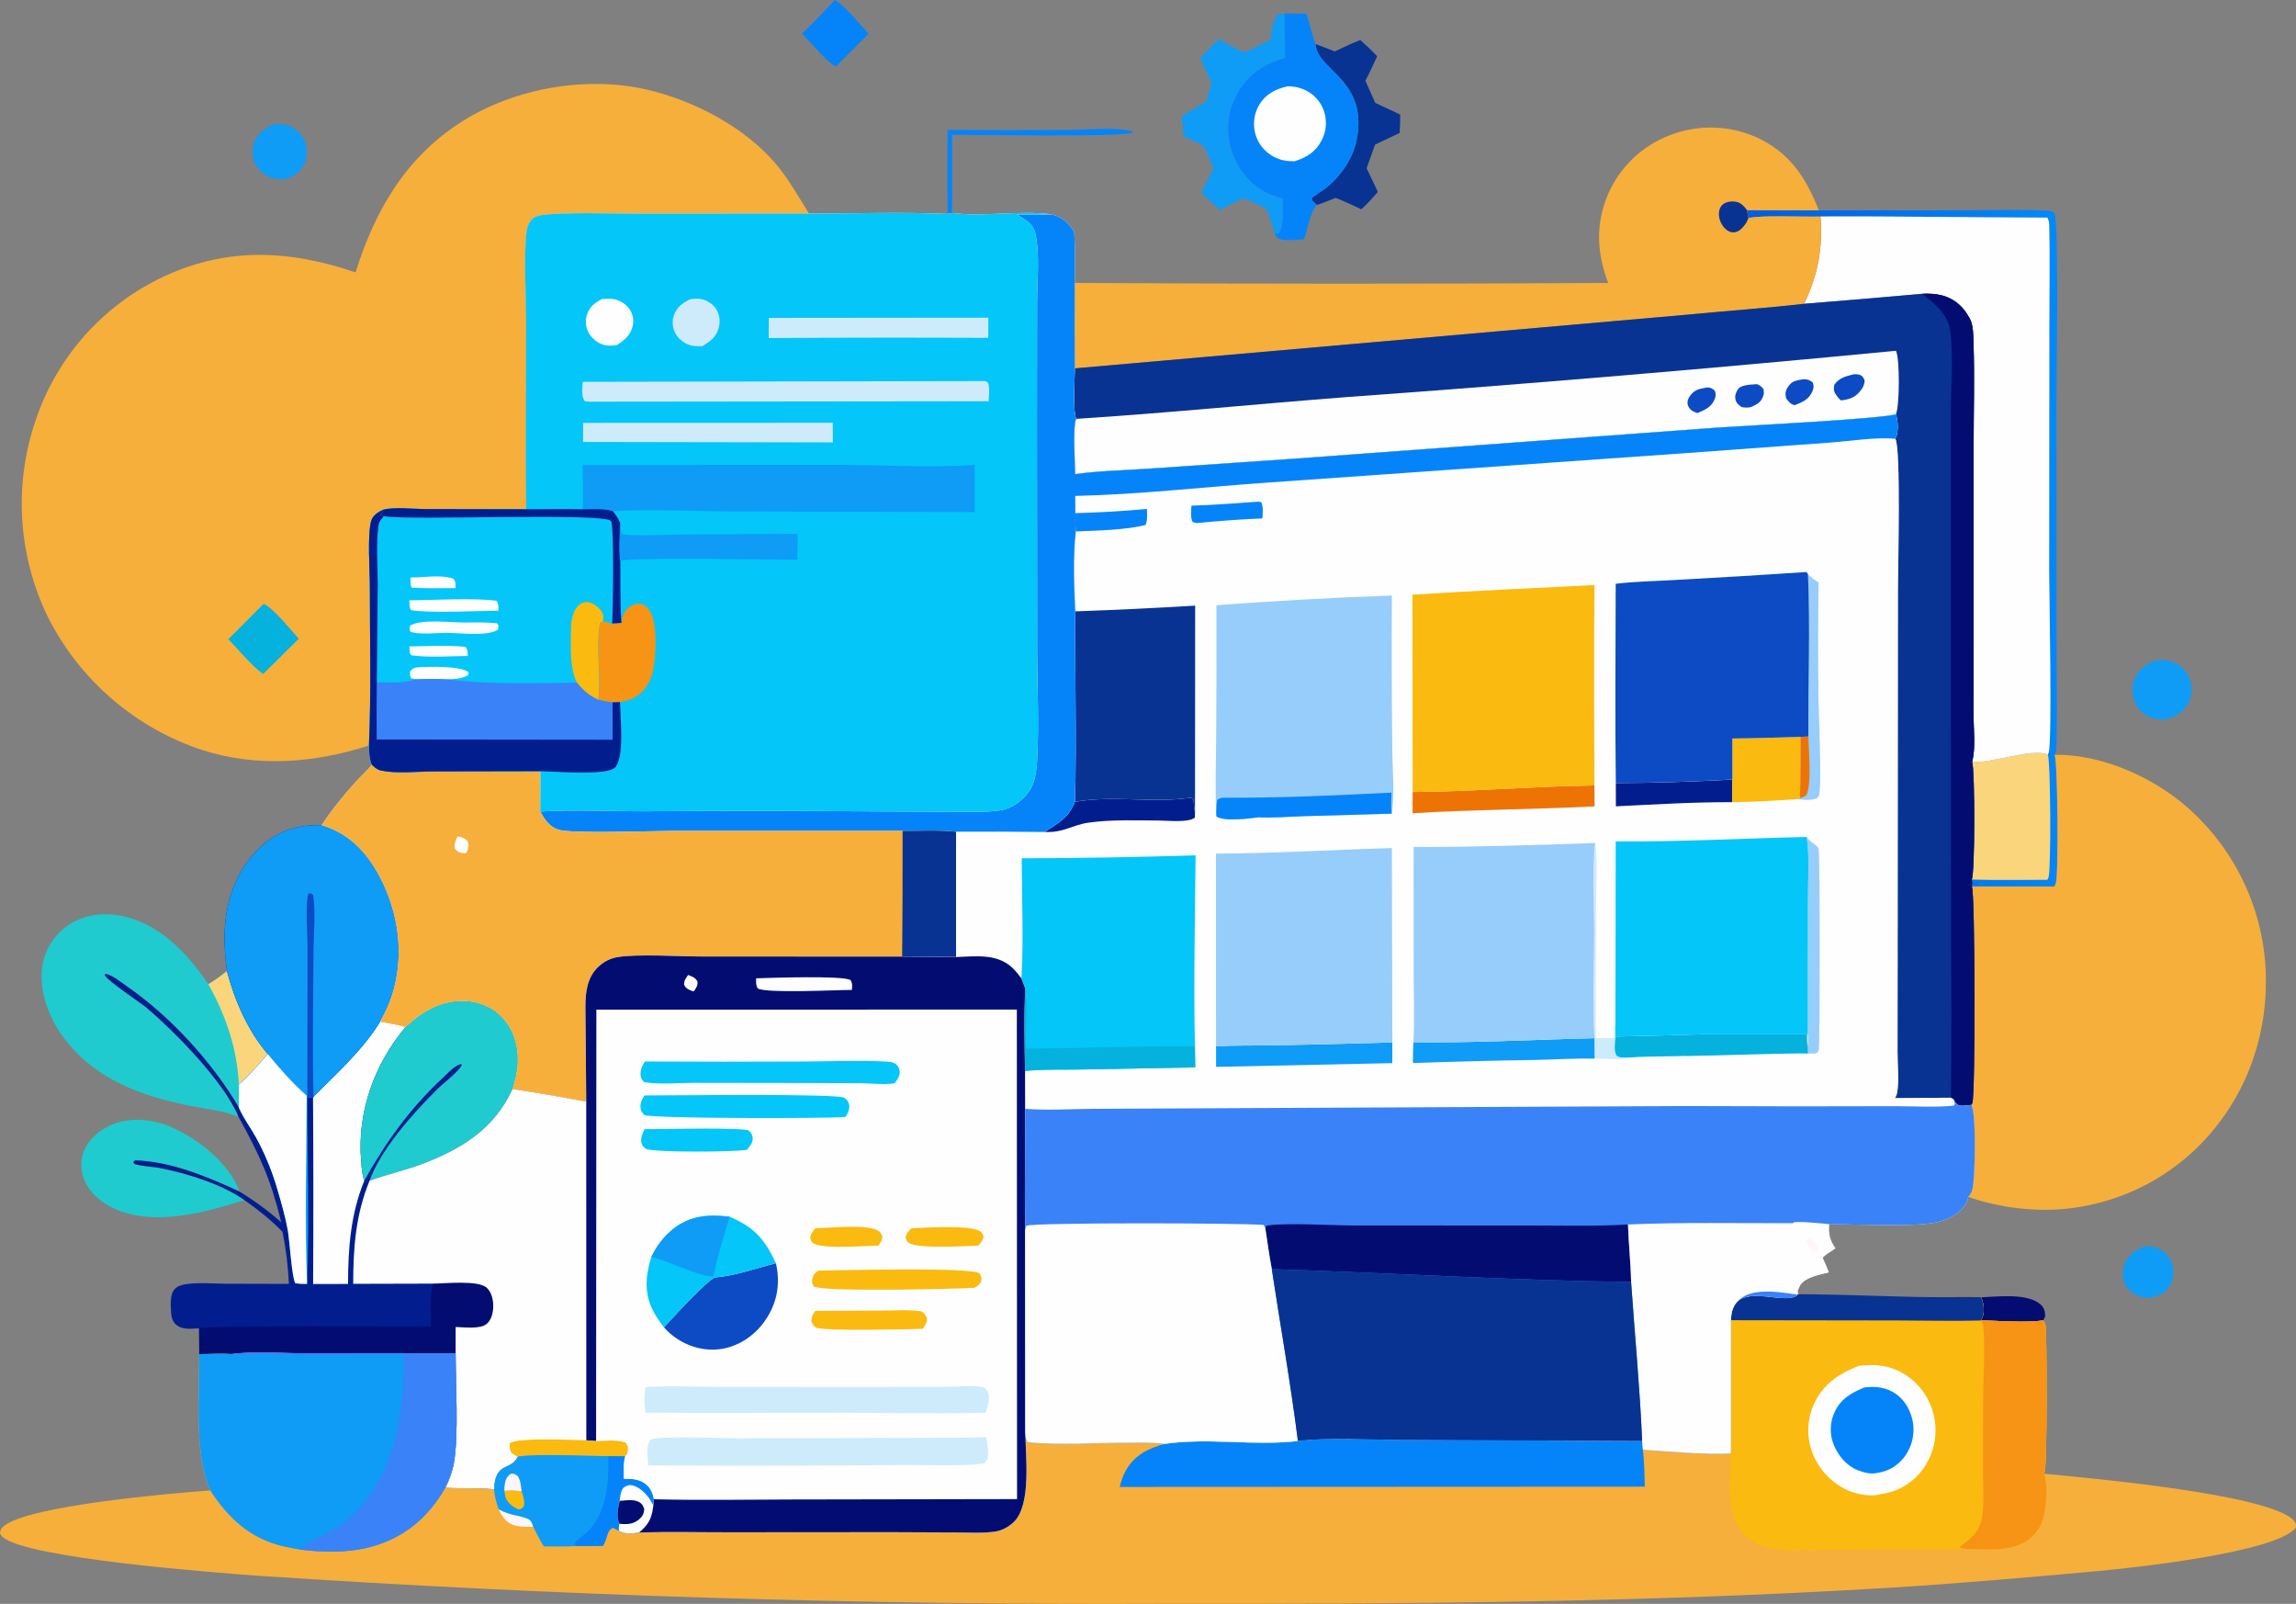<?xml version="1.0" encoding="UTF-8"?>
<!DOCTYPE svg PUBLIC "-//W3C//DTD SVG 1.1//EN" "http://www.w3.org/Graphics/SVG/1.1/DTD/svg11.dtd">
<!-- Creator: CorelDRAW 2019 (64-Bit) -->
<svg xmlns="http://www.w3.org/2000/svg" xml:space="preserve" width="137.319mm" height="95.896mm" version="1.1" style="shape-rendering:geometricPrecision; text-rendering:geometricPrecision; image-rendering:optimizeQuality; fill-rule:evenodd; clip-rule:evenodd"
viewBox="0 0 1559.08 1088.77"
 xmlns:xlink="http://www.w3.org/1999/xlink"
 xmlns:xodm="http://www.corel.com/coreldraw/odm/2003">
 <rect x="0" y="0" width="1559.08" height="1088.77" fill="#808080" stroke="none"/>
 <defs>
  <style type="text/css">
   <![CDATA[
    .fil10 {fill:#021E8E;fill-rule:nonzero}
    .fil1 {fill:#030D71;fill-rule:nonzero}
    .fil12 {fill:#04B2DD;fill-rule:nonzero}
    .fil19 {fill:#04C6F8;fill-rule:nonzero}
    .fil0 {fill:#0584FA;fill-rule:nonzero}
    .fil3 {fill:#083392;fill-rule:nonzero}
    .fil9 {fill:#0C4BC4;fill-rule:nonzero}
    .fil2 {fill:#0E9CF7;fill-rule:nonzero}
    .fil6 {fill:#1FCBCE;fill-rule:nonzero}
    .fil14 {fill:#3A82F7;fill-rule:nonzero}
    .fil17 {fill:#97CDFA;fill-rule:nonzero}
    .fil16 {fill:#CEEBFB;fill-rule:nonzero}
    .fil18 {fill:#EE7305;fill-rule:nonzero}
    .fil8 {fill:#F6AF3B;fill-rule:nonzero}
    .fil15 {fill:#F79315;fill-rule:nonzero}
    .fil11 {fill:#FABA0F;fill-rule:nonzero}
    .fil5 {fill:#FBD57C;fill-rule:nonzero}
    .fil13 {fill:#FEF6F8;fill-rule:nonzero}
    .fil7 {fill:#FEFEFE;fill-rule:nonzero}
    .fil4 {fill:url(#id0);fill-rule:nonzero}
   ]]>
  </style>
  <linearGradient id="id0" gradientUnits="userSpaceOnUse" x1="1197.55" y1="375.14" x2="1401.59" y2="366.9">
   <stop offset="0" style="stop-opacity:1; stop-color:#015DDF"/>
   <stop offset="1" style="stop-opacity:1; stop-color:#0189FA"/>
  </linearGradient>
 </defs>
 <g id="Слой_x0020_1">
  <g id="_2737111633536">
   <path class="fil0" d="M643.44 88.14c26.91,0.21 53.83,0.22 80.74,0.06 13.16,-0.06 32.27,-2.09 44.72,0.85l0.38 0.99c-8.07,3.23 -105.6,1.43 -122.8,1.45 -0.01,17.67 0.38,35.44 -0.11,53.09l-2.88 0.67c-0.19,-19.04 -0.2,-38.07 -0.04,-57.11z"/>
   <path class="fil1" d="M1345.29 880.66c11.08,-0.4 31.46,-3.12 40.45,4.96 2.5,2.24 2.82,4.71 3.05,7.91l-1.33 2.85c-13.33,1.77 -28.82,0.14 -42.35,0.02 0.47,-0.78 0.91,-1.5 1.19,-2.37 1.31,-4.13 0.77,-9.5 -1.01,-13.37z"/>
   <path class="fil2" d="M1455.78 846.13c4.6,-0.44 8.85,0.31 12.67,3.05 0.49,0.35 0.97,0.73 1.42,1.13 0.46,0.4 0.89,0.83 1.31,1.27 0.41,0.45 0.79,0.91 1.15,1.4 0.37,0.49 0.71,0.99 1.03,1.51 0.31,0.52 0.6,1.06 0.85,1.61 0.26,0.55 0.49,1.11 0.69,1.69 0.2,0.57 0.37,1.16 0.51,1.75 0.14,0.59 0.25,1.19 0.33,1.79 0.62,4.88 -0.66,9.85 -3.91,13.6 -3.61,4.15 -7.72,5.51 -12.96,6.05 -1.66,0.05 -3.06,-0.14 -4.68,-0.58 -4.51,-1.22 -8.81,-3.88 -10.99,-8.14 -2.19,-4.26 -2.16,-9.43 -0.57,-13.86 2.42,-6.67 7.03,-9.55 13.15,-12.26z"/>
   <path class="fil0" d="M566.91 0c7.41,4.34 16.7,16.33 22.95,22.85 -7.27,7.54 -14.8,14.85 -22.19,22.26 -5.12,-1.7 -18.33,-17.65 -23.19,-22.27 7.83,-7.22 15.07,-15.13 22.42,-22.84z"/>
   <path class="fil2" d="M186.01 84.34c3.57,-0.29 6.91,-0.3 10.3,1.04 0.31,0.12 0.62,0.25 0.93,0.39 0.31,0.14 0.61,0.28 0.9,0.44 0.3,0.15 0.59,0.32 0.88,0.48 0.29,0.17 0.57,0.35 0.85,0.53 0.28,0.19 0.55,0.38 0.82,0.58 0.27,0.2 0.53,0.41 0.79,0.62 0.26,0.21 0.51,0.43 0.76,0.66 0.25,0.23 0.49,0.46 0.72,0.7 0.24,0.24 0.46,0.48 0.68,0.74 0.22,0.25 0.44,0.51 0.64,0.77 0.21,0.26 0.41,0.53 0.6,0.8 0.19,0.27 0.38,0.55 0.56,0.84 0.18,0.28 0.35,0.57 0.51,0.86 0.16,0.29 0.32,0.59 0.47,0.89 0.15,0.3 0.29,0.61 0.42,0.92 0.13,0.31 0.25,0.62 0.37,0.93 1.86,5.08 1.56,10.92 -1.05,15.68 -2.99,5.47 -7.48,7.81 -13.16,9.54 -2.86,-0.02 -5.67,-0.03 -8.41,-0.95 -4.85,-1.63 -9.05,-5.02 -11.3,-9.66 -0.27,-0.56 -0.51,-1.14 -0.72,-1.72 -0.21,-0.59 -0.39,-1.18 -0.54,-1.79 -0.15,-0.61 -0.27,-1.22 -0.36,-1.83 -0.09,-0.62 -0.14,-1.24 -0.17,-1.86 -0.03,-0.62 -0.02,-1.25 0.02,-1.87 0.04,-0.62 0.11,-1.24 0.21,-1.86 0.1,-0.62 0.23,-1.22 0.39,-1.82 0.16,-0.6 0.35,-1.19 0.58,-1.78 2.5,-6.62 7.2,-9.55 13.29,-12.27z"/>
   <path class="fil2" d="M1463.95 448.36c4.54,-0.51 8.83,-0.22 13.02,1.78 0.31,0.15 0.61,0.31 0.92,0.48 0.3,0.17 0.6,0.34 0.9,0.52 0.29,0.18 0.58,0.37 0.86,0.57 0.28,0.2 0.56,0.4 0.84,0.61 0.27,0.21 0.53,0.43 0.8,0.66 0.26,0.23 0.52,0.46 0.77,0.7 0.24,0.24 0.49,0.48 0.73,0.73 0.24,0.25 0.46,0.51 0.68,0.77 0.22,0.26 0.44,0.53 0.65,0.81 0.21,0.27 0.42,0.55 0.61,0.84 0.19,0.28 0.37,0.58 0.55,0.87 0.18,0.29 0.35,0.59 0.52,0.9 0.16,0.3 0.32,0.61 0.47,0.92 0.15,0.31 0.29,0.63 0.41,0.95 0.13,0.32 0.26,0.64 0.38,0.97 0.12,0.32 0.22,0.65 0.32,0.98 0.1,0.33 0.19,0.67 0.27,1 0.08,0.34 0.15,0.68 0.22,1.02 0.06,0.34 0.12,0.68 0.17,1.03 0.05,0.34 0.08,0.69 0.11,1.03 0.03,0.34 0.05,0.69 0.06,1.04 0.02,0.35 0.02,0.69 0.01,1.04 -0.01,0.35 -0.03,0.69 -0.06,1.04 -0.02,0.35 -0.06,0.69 -0.11,1.03 -0.04,0.34 -0.09,0.69 -0.15,1.03 -0.06,0.34 -0.13,0.68 -0.21,1.02 -0.08,0.34 -0.16,0.67 -0.26,1 -0.1,0.33 -0.21,0.66 -0.32,0.99 -0.12,0.33 -0.24,0.65 -0.37,0.97 -0.13,0.32 -0.27,0.64 -0.42,0.95 -0.15,0.31 -0.3,0.62 -0.46,0.93 -0.16,0.31 -0.34,0.61 -0.52,0.9 -3.47,5.66 -8.79,8.47 -15.04,9.89 -3.07,0.28 -5.84,0.02 -8.79,-0.98 -5.4,-1.84 -9.57,-5.41 -11.77,-10.7 -0.14,-0.33 -0.27,-0.65 -0.39,-0.99 -0.13,-0.33 -0.24,-0.67 -0.34,-1 -0.1,-0.34 -0.2,-0.68 -0.28,-1.02 -0.09,-0.34 -0.17,-0.69 -0.24,-1.03 -0.07,-0.35 -0.13,-0.69 -0.19,-1.04 -0.05,-0.35 -0.09,-0.7 -0.12,-1.05 -0.04,-0.35 -0.07,-0.7 -0.08,-1.06 -0.02,-0.35 -0.02,-0.71 -0.01,-1.06 0,-0.35 0.01,-0.71 0.04,-1.06 0.02,-0.35 0.04,-0.7 0.08,-1.05 0.04,-0.35 0.09,-0.7 0.15,-1.05 0.05,-0.35 0.12,-0.7 0.19,-1.04 0.08,-0.35 0.16,-0.69 0.26,-1.03 0.09,-0.34 0.19,-0.68 0.3,-1.01 0.11,-0.34 0.23,-0.67 0.36,-1 0.13,-0.33 0.26,-0.66 0.4,-0.98 2.91,-6.54 7.75,-9.29 14.08,-11.8z"/>
   <path class="fil3" d="M923.73 27.18c3.94,3.56 7.79,7.11 11.41,11.02 -2.63,5.53 -5.11,11.2 -7.97,16.61 2.26,4.97 4.47,9.97 6.64,14.98 5.61,2.79 11.42,5.22 17,8.04 -0.11,4.12 -0.11,8.28 -0.36,12.4l-16.74 7.94 -5.72 16.07c2.55,5.35 5.2,10.67 7.63,16.06 -3.61,4.09 -7.16,8.16 -11.25,11.79 -5.76,-2.74 -11.48,-5.52 -17.46,-7.75 -4.2,1.59 -8.52,3.57 -12.83,4.79 -0.92,-1.11 -2.14,-2.08 -3.19,-3.07 -0.03,-0.52 -0.31,-1.08 -0.1,-1.55 0.4,-0.91 8.07,-5.66 9.32,-6.64 2.13,-1.7 4.14,-3.53 6.04,-5.48 1.9,-1.95 3.67,-4.02 5.3,-6.2 6.11,-8.14 9.75,-17.11 10.72,-27.25 3.4,-35.29 -26.78,-41.6 -28.77,-58.13 -0.04,-0.32 -0.06,-0.64 -0.1,-0.95l13.11 5.05c5.71,-2.65 11.41,-5.5 17.3,-7.73z"/>
   <path class="fil4" d="M1186.35 142.7l48.7 0.13 101.64 -0.05c17.29,0.02 35.01,-0.73 52.25,0.22 2.45,0.13 4.27,0.06 6.21,1.63 3.02,9.76 1.27,108.91 1.27,126.39l0.01 156.51c0,26.22 0.71,52.64 -0.02,78.85 -0.07,2.25 -0.26,4 -1.26,6.02 2.14,4.28 2.75,81.61 0.84,87.2 -0.32,0.93 -0.57,1.26 -1.08,2.16l-55.91 -0.04c0.33,-1.79 0.32,-2.92 -0.07,-4.7 17.03,0.59 34.23,0.14 51.28,0.19 0.31,-0.55 0.6,-0.98 0.8,-1.57 1.84,-5.3 1.45,-78.71 -0.47,-83.42 0.31,-0.66 0.41,-0.81 0.61,-1.46 2.43,-8.03 0.35,-107.29 0.32,-122.81l0.12 -166.38c-0.02,-22.91 0.46,-45.96 -0.08,-68.85 -0.05,-2.01 -0.35,-3.21 -1.24,-5 -51.34,-0.1 -102.74,-1.03 -154.06,-0.77 -11.31,0.4 -39.7,-1.11 -48.97,1.07 -0.42,-1.72 -0.6,-3.58 -0.87,-5.33z"/>
   <path class="fil2" d="M862.81 26.69c0.73,-4.74 1.06,-11.72 3.96,-15.6 1.55,-2.08 3.18,-1.66 5.57,-1.92l0.26 30.02c-14.97,4.6 -25.82,11.71 -33.23,25.94 -6.13,11.75 -7.02,24.89 -2.88,37.46 3.88,11.78 12.06,22.49 23.3,28.09 1.79,0.89 3.62,1.68 5.5,2.36 1.88,0.68 3.79,1.25 5.73,1.71 -0.07,6.22 1.29,19.59 -3.14,24.12l-2.28 -0.56c-1.34,-5.35 -3.58,-10.73 -5.37,-15.96 -4.96,-3.4 -10.24,-5.55 -15.83,-7.69 -5.5,2.13 -10.72,5.17 -15.93,7.92 -4.38,-3.73 -8.48,-7.83 -12.65,-11.79 2.59,-5.52 5.43,-10.95 8.16,-16.4 -2.06,-5.18 -4.16,-10.26 -6.64,-15.25 -4.23,-2.53 -9.06,-4.4 -13.55,-6.44l-1.25 -13.79c5.4,-3.45 11.02,-6.63 16.52,-9.93l3.69 -12.81c-2.85,-5.43 -5.3,-10.93 -7.65,-16.58 3.88,-4.67 8.14,-8.76 12.56,-12.9 5.77,3.23 11.44,6.45 17.59,8.93 5.99,-2.79 11.84,-5.61 17.57,-8.91z"/>
   <path class="fil5" d="M1339.18 517.07c12.52,1.52 40.64,-9.47 51.35,-4.84 1.92,4.71 2.31,78.12 0.47,83.42 -0.2,0.59 -0.5,1.03 -0.8,1.57 -17.05,-0.04 -34.26,0.4 -51.28,-0.19 2.23,-4.76 2.16,-74.29 0.26,-79.96z"/>
   <path class="fil6" d="M165.95 814.7c-26.35,8.2 -58.65,17.36 -85.48,6.99 -9.78,-3.78 -18.95,-10.66 -23.14,-20.54 -2.7,-6.37 -2.93,-13.5 -0.27,-19.93 3.41,-8.25 10.96,-14.46 19.06,-17.82 12.63,-5.24 27.79,-3.69 40.12,1.68 18.01,7.84 38.84,24.12 46.12,42.95 0.12,0.3 0.22,0.6 0.33,0.9 -21.8,-10.04 -46.43,-20.4 -70.71,-21.22l-1.51 0.99 0.75 1.45c5.88,1.81 12.41,1.73 18.49,2.98 18.02,3.71 41.16,10.8 56.22,21.57z"/>
   <path class="fil0" d="M872.34 9.17l14.84 0.17c1.99,6.83 3.8,13.79 6.13,20.51 0.03,0.32 0.06,0.64 0.1,0.95 1.99,16.53 32.18,22.84 28.77,58.13 -0.98,10.14 -4.62,19.11 -10.72,27.25 -1.64,2.18 -3.4,4.24 -5.3,6.2 -1.9,1.95 -3.91,3.78 -6.04,5.48 -1.25,0.98 -8.92,5.73 -9.32,6.64 -0.21,0.48 0.07,1.03 0.1,1.55 1.05,0.99 2.27,1.97 3.19,3.07 -4.82,6.18 -5.96,16.01 -8.67,23.34 -4.32,0.18 -14.46,1.62 -17.86,-0.92 -0.95,-0.71 -1.51,-2.2 -1.97,-3.23l2.28 0.56c4.43,-4.53 3.07,-17.9 3.14,-24.12 -1.94,-0.46 -3.85,-1.03 -5.73,-1.71 -1.88,-0.68 -3.71,-1.47 -5.5,-2.36 -11.23,-5.59 -19.41,-16.3 -23.3,-28.09 -4.14,-12.56 -3.24,-25.7 2.88,-37.46 7.42,-14.22 18.26,-21.34 33.23,-25.94l-0.26 -30.02z"/>
   <path class="fil7" d="M874.32 58.56c3.71,-0.04 7.92,0.73 11.3,2.26 6.3,2.85 11.13,7.91 13.37,14.49 0.14,0.41 0.26,0.81 0.38,1.22 0.12,0.41 0.22,0.83 0.32,1.24 0.1,0.42 0.18,0.83 0.26,1.26 0.07,0.42 0.14,0.84 0.19,1.27 0.05,0.42 0.1,0.85 0.13,1.28 0.03,0.43 0.05,0.85 0.06,1.28 0.01,0.43 0.01,0.85 -0,1.28 -0.01,0.43 -0.03,0.85 -0.07,1.28 -0.03,0.43 -0.08,0.85 -0.13,1.28 -0.05,0.42 -0.12,0.85 -0.19,1.27 -0.07,0.42 -0.16,0.84 -0.26,1.25 -0.1,0.42 -0.2,0.83 -0.32,1.24 -0.12,0.41 -0.24,0.82 -0.38,1.22 -0.14,0.4 -0.28,0.8 -0.44,1.2 -0.16,0.4 -0.33,0.79 -0.5,1.18 -0.18,0.39 -0.36,0.77 -0.56,1.15 -4.02,7.9 -10.2,11.63 -18.42,14.26 -5.31,0.01 -9.58,-0.59 -14.32,-3.19 -0.38,-0.2 -0.75,-0.42 -1.11,-0.64 -0.37,-0.22 -0.73,-0.45 -1.08,-0.69 -0.35,-0.24 -0.7,-0.49 -1.04,-0.75 -0.34,-0.26 -0.68,-0.53 -1.01,-0.8 -0.33,-0.27 -0.65,-0.56 -0.96,-0.85 -0.31,-0.29 -0.62,-0.59 -0.92,-0.9 -0.3,-0.31 -0.59,-0.62 -0.87,-0.94 -0.28,-0.32 -0.56,-0.65 -0.82,-0.99 -0.27,-0.34 -0.52,-0.68 -0.77,-1.03 -0.25,-0.35 -0.49,-0.71 -0.72,-1.07 -0.23,-0.36 -0.45,-0.73 -0.66,-1.1 -0.21,-0.37 -0.41,-0.75 -0.6,-1.14 -0.19,-0.38 -0.37,-0.77 -0.54,-1.16 -0.17,-0.39 -0.33,-0.79 -0.48,-1.19 -0.15,-0.4 -0.29,-0.8 -0.42,-1.21 -0.13,-0.41 -0.25,-0.82 -0.36,-1.23 -0.11,-0.42 -0.21,-0.84 -0.3,-1.27 -0.09,-0.42 -0.17,-0.85 -0.24,-1.28 -0.07,-0.43 -0.12,-0.86 -0.17,-1.29 -0.05,-0.43 -0.08,-0.87 -0.1,-1.3 -0.02,-0.43 -0.04,-0.87 -0.04,-1.3 -0,-0.44 0.01,-0.87 0.03,-1.3 0.02,-0.43 0.05,-0.87 0.1,-1.3 0.04,-0.43 0.1,-0.86 0.16,-1.29 0.07,-0.43 0.14,-0.86 0.23,-1.28 0.09,-0.43 0.19,-0.85 0.3,-1.27 0.11,-0.42 0.23,-0.84 0.36,-1.25 0.13,-0.41 0.27,-0.82 0.43,-1.23 0.15,-0.41 0.31,-0.81 0.49,-1.21 0.17,-0.4 0.36,-0.79 0.55,-1.18 0.19,-0.39 0.4,-0.77 0.61,-1.15 0.21,-0.38 0.43,-0.75 0.67,-1.12 4.48,-7.1 11.06,-10.21 18.91,-11.98z"/>
   <path class="fil6" d="M161.97 758.14c-10.05,-4.09 -21.63,-5.29 -32.23,-7.36 -33.6,-6.57 -65.55,-18.02 -86.79,-46.74 -10.02,-13.54 -16.87,-31.89 -14.07,-48.91 0.11,-0.67 0.25,-1.34 0.4,-2.01 0.15,-0.67 0.31,-1.33 0.49,-1.98 0.18,-0.66 0.38,-1.31 0.59,-1.96 0.21,-0.65 0.44,-1.29 0.69,-1.93 0.25,-0.64 0.51,-1.27 0.79,-1.89 0.28,-0.62 0.57,-1.24 0.88,-1.85 0.31,-0.61 0.63,-1.21 0.97,-1.8 0.34,-0.59 0.69,-1.18 1.06,-1.75 0.37,-0.57 0.75,-1.14 1.15,-1.7 0.4,-0.56 0.8,-1.1 1.23,-1.63 0.42,-0.53 0.86,-1.06 1.31,-1.57 0.45,-0.51 0.91,-1.02 1.39,-1.5 0.47,-0.49 0.96,-0.97 1.46,-1.44 0.5,-0.47 1.01,-0.92 1.53,-1.36 0.52,-0.44 1.05,-0.87 1.6,-1.28 0.54,-0.41 1.09,-0.81 1.66,-1.2 10.53,-7.35 23.47,-9.04 35.91,-6.64 26.22,5.07 45.14,25.35 59.49,46.46 4.57,-2.6 8.54,-5.67 12.64,-8.95 5.41,20.25 14.09,40.28 27.77,56.41 -6.28,7.23 -12.48,14.34 -19.64,20.72 0.01,5.06 0.14,10.17 -0.16,15.22 -18.47,-31.01 -46.18,-61.32 -75.85,-81.92 -4.32,-3 -9.02,-6.91 -14.06,-8.44l-1.09 0.57c1.38,3.91 23.83,18.45 28.51,22.42 19.55,16.54 52.91,50.66 62.41,74z"/>
   <path class="fil5" d="M154.08 659.16c5.41,20.25 14.09,40.28 27.77,56.41 -6.28,7.23 -12.48,14.34 -19.64,20.72 -1.15,-24.39 -8.87,-47.05 -20.77,-68.18 4.57,-2.6 8.54,-5.67 12.64,-8.95z"/>
   <path class="fil7" d="M1236.2 146.96c51.32,-0.26 102.72,0.67 154.06,0.77 0.88,1.8 1.19,2.99 1.24,5 0.54,22.89 0.06,45.94 0.08,68.85l-0.12 166.38c0.04,15.53 2.11,114.78 -0.32,122.81 -0.2,0.65 -0.31,0.8 -0.61,1.46 -10.71,-4.63 -38.84,6.36 -51.35,4.84 2.49,-9.16 0.93,-22.35 0.94,-31.93l0.04 -62.6 0.01 -120.76c0.04,-22.64 0.68,-45.43 -0.04,-68.05 -0.16,-5.14 -0.01,-12.78 -2.5,-17.37 -0.18,-0.32 -0.38,-0.62 -0.55,-0.94 -1.78,-3.08 -3.66,-5.84 -6.3,-8.27 -7.35,-6.75 -15.94,-8.22 -25.57,-7.71 -26.68,2.39 -53.37,4.65 -80.07,6.76 9.32,-19.96 12.68,-37.39 11.07,-59.25z"/>
   <path class="fil8" d="M1092.03 192.11c-7.65,-20.28 -8.79,-39.77 -0.21,-60.02 0.49,-1.14 1.01,-2.27 1.56,-3.38 0.54,-1.11 1.12,-2.21 1.72,-3.3 0.6,-1.08 1.22,-2.15 1.87,-3.21 0.66,-1.05 1.34,-2.09 2.04,-3.11 0.71,-1.02 1.44,-2.02 2.19,-3.01 0.76,-0.98 1.54,-1.95 2.34,-2.89 0.8,-0.94 1.63,-1.87 2.48,-2.77 0.85,-0.9 1.72,-1.78 2.62,-2.65 0.9,-0.86 1.81,-1.7 2.75,-2.51 0.94,-0.81 1.89,-1.6 2.86,-2.37 0.97,-0.77 1.97,-1.51 2.98,-2.23 1.01,-0.72 2.04,-1.41 3.09,-2.07 1.04,-0.67 2.11,-1.31 3.19,-1.92 1.08,-0.61 2.17,-1.2 3.28,-1.76 1.11,-0.56 2.23,-1.09 3.36,-1.59 1.14,-0.5 2.29,-0.98 3.44,-1.42 1.16,-0.46 2.34,-0.89 3.52,-1.29 1.19,-0.4 2.38,-0.77 3.58,-1.11 1.21,-0.34 2.42,-0.66 3.64,-0.94 1.22,-0.28 2.44,-0.54 3.68,-0.76 1.23,-0.22 2.46,-0.41 3.7,-0.58 1.24,-0.16 2.49,-0.29 3.74,-0.39 1.25,-0.1 2.5,-0.17 3.75,-0.21 1.25,-0.04 2.5,-0.05 3.76,-0.03 1.25,0.02 2.5,0.08 3.75,0.16 1.25,0.09 2.5,0.2 3.74,0.34 1.24,0.14 2.48,0.32 3.72,0.52 1.23,0.21 2.46,0.44 3.68,0.71 1.23,0.27 2.44,0.56 3.65,0.89 1.21,0.33 2.41,0.68 3.59,1.07 1.19,0.38 2.38,0.8 3.55,1.24 1.17,0.44 2.33,0.91 3.48,1.41 22.81,10.15 34.22,27.45 42.95,49.89l-48.7 -0.13c0.27,1.76 0.45,3.61 0.87,5.33 9.27,-2.18 37.66,-0.67 48.97,-1.07 1.61,21.86 -1.74,39.28 -11.07,59.25 -26.78,3.04 -53.78,4.89 -80.62,7.5l-414.65 36.33c-0.15,-19.32 -0.17,-38.64 -0.07,-57.96 120.75,0.68 241.5,0.69 362.25,0.02z"/>
   <path class="fil3" d="M1187.22 148.03c-0.59,1.68 -1.27,3.07 -2.35,4.51 -1.86,2.48 -4.21,5.02 -7.49,5.19 -2.39,0.12 -4.3,-0.94 -5.97,-2.57 -2.56,-2.51 -4.21,-6.32 -4.21,-9.92 0.01,-2.37 0.75,-4.8 2.59,-6.38 2.25,-1.94 5.79,-2.37 8.65,-1.96 3.68,0.53 5.75,3.01 7.91,5.79 0.27,1.76 0.45,3.61 0.87,5.33z"/>
   <path class="fil8" d="M1395.15 512.41c33.42,-0.59 70.99,16.82 94.84,39.94 0.95,0.9 1.89,1.81 2.8,2.74 0.93,0.92 1.84,1.86 2.73,2.81 0.9,0.95 1.8,1.91 2.67,2.87 0.87,0.97 1.74,1.95 2.59,2.94 0.85,0.99 1.68,1.99 2.51,3 0.83,1.01 1.64,2.04 2.44,3.07 0.8,1.03 1.59,2.08 2.37,3.13 0.78,1.05 1.54,2.12 2.29,3.19 0.75,1.07 1.48,2.15 2.2,3.24 0.72,1.09 1.43,2.19 2.13,3.3 0.69,1.11 1.37,2.22 2.04,3.35 0.67,1.12 1.32,2.26 1.96,3.4 0.64,1.14 1.26,2.29 1.86,3.45 0.61,1.16 1.21,2.32 1.79,3.49 0.58,1.17 1.15,2.35 1.7,3.54 0.55,1.19 1.08,2.38 1.6,3.58 0.52,1.2 1.03,2.4 1.52,3.62 0.49,1.21 0.96,2.43 1.43,3.65 0.46,1.22 0.9,2.45 1.33,3.69 0.43,1.24 0.85,2.47 1.25,3.72 0.39,1.25 0.77,2.5 1.14,3.75 0.37,1.25 0.72,2.51 1.05,3.78 0.34,1.26 0.66,2.53 0.97,3.8 0.31,1.27 0.59,2.55 0.86,3.83 0.28,1.28 0.53,2.56 0.77,3.85 0.24,1.28 0.47,2.57 0.67,3.86 0.21,1.29 0.4,2.58 0.58,3.88 0.18,1.3 0.34,2.59 0.48,3.89 0.14,1.3 0.27,2.6 0.38,3.9 0.11,1.3 0.2,2.61 0.28,3.91 0.08,1.3 0.14,2.61 0.19,3.92 0.04,1.31 0.07,2.61 0.08,3.92 0.45,42.1 -14.82,82.1 -44.38,112.33 -0.86,0.87 -1.72,1.72 -2.59,2.57 -0.87,0.84 -1.76,1.68 -2.65,2.5 -0.89,0.83 -1.79,1.64 -2.71,2.44 -0.91,0.8 -1.83,1.59 -2.77,2.37 -0.93,0.78 -1.88,1.55 -2.83,2.3 -0.95,0.76 -1.91,1.5 -2.87,2.23 -0.97,0.73 -1.96,1.46 -2.95,2.16 -0.98,0.71 -1.98,1.41 -2.98,2.09 -1.01,0.69 -2.02,1.36 -3.04,2.02 -1.02,0.66 -2.05,1.31 -3.09,1.94 -1.04,0.63 -2.08,1.26 -3.13,1.86 -1.05,0.61 -2.11,1.21 -3.18,1.79 -1.07,0.58 -2.14,1.15 -3.22,1.71 -1.08,0.56 -2.17,1.1 -3.26,1.63 -1.1,0.53 -2.2,1.05 -3.3,1.55 -1.11,0.5 -2.22,0.99 -3.35,1.47 -1.11,0.48 -2.24,0.94 -3.37,1.39 -1.13,0.45 -2.27,0.88 -3.41,1.3 -1.14,0.42 -2.29,0.83 -3.44,1.22 -1.15,0.39 -2.3,0.77 -3.47,1.14 -1.16,0.36 -2.33,0.71 -3.49,1.05 -1.17,0.34 -2.35,0.66 -3.52,0.97 -1.18,0.31 -2.36,0.6 -3.54,0.88 -1.19,0.28 -2.37,0.54 -3.56,0.79 -1.19,0.25 -2.39,0.48 -3.58,0.71 -1.19,0.22 -2.39,0.43 -3.59,0.62 -1.2,0.19 -2.4,0.37 -3.61,0.53 -1.21,0.16 -2.42,0.31 -3.63,0.44 -1.2,0.13 -2.41,0.25 -3.63,0.35 -1.21,0.1 -2.42,0.19 -3.63,0.26 -1.22,0.07 -2.44,0.13 -3.65,0.17 -1.21,0.04 -2.42,0.07 -3.64,0.08 -4.51,0.01 -9.01,-0.16 -13.5,-0.52 -4.49,-0.36 -8.96,-0.91 -13.41,-1.64 -4.45,-0.73 -8.86,-1.65 -13.23,-2.75 -4.38,-1.1 -8.7,-2.38 -12.96,-3.84 1.44,-1.67 2.32,-3.14 2.87,-5.31 1.93,-7.57 2.67,-51.51 -0.75,-57.15 0.28,-0.49 0.42,-0.68 0.67,-1.25 2.13,-4.82 1.96,-141.9 -0.3,-147.08l55.91 0.04c0.52,-0.91 0.77,-1.23 1.08,-2.16 1.91,-5.59 1.31,-82.92 -0.84,-87.2z"/>
   <path class="fil3" d="M1305.2 199.45c9.63,-0.5 18.22,0.96 25.57,7.71 2.64,2.43 4.52,5.18 6.3,8.27 0.18,0.32 0.38,0.62 0.55,0.94 2.49,4.59 2.33,12.23 2.5,17.37 0.72,22.62 0.07,45.41 0.04,68.05l-0.01 120.76 -0.04 62.6c-0.01,9.58 1.54,22.77 -0.94,31.93 1.9,5.67 1.97,75.2 -0.26,79.96 0.39,1.78 0.4,2.91 0.07,4.7 2.25,5.18 2.43,142.26 0.3,147.08 -0.25,0.57 -0.39,0.76 -0.67,1.25 -2.4,0.28 -5.51,0.94 -7.88,0.4 -2.44,-0.56 -2.97,-2.32 -4.22,-4.26l-1.86 -1.03 -37.84 0.26c0.61,-1.12 1.16,-2.1 1.39,-3.38 1.54,-8.32 0.3,-19.3 0.32,-27.88l0.07 -66.84 0.2 -246.36c0.01,-15.61 2.11,-96.65 -1.74,-103.14 2.33,-4.43 1.76,-12 0.38,-16.67 -8.07,3.07 -102.25,7.82 -120.14,9.03l-288.1 21.17 -100.22 6.85c-16.16,1.12 -32.88,1.42 -48.91,3.62 -0.05,-6.48 -1.66,-33.45 0.72,-37.48 -2.44,-6.25 -0.93,-26.56 -0.92,-34.3l414.65 -36.33c26.84,-2.61 53.84,-4.47 80.62,-7.5 26.7,-2.11 53.39,-4.37 80.07,-6.76z"/>
   <path class="fil1" d="M1305.2 199.45c9.63,-0.5 18.22,0.96 25.57,7.71 2.64,2.43 4.52,5.18 6.3,8.27 0.18,0.32 0.38,0.62 0.55,0.94 2.49,4.59 2.33,12.23 2.5,17.37 0.72,22.62 0.07,45.41 0.04,68.05l-0.01 120.76 -0.04 62.6c-0.01,9.58 1.54,22.77 -0.94,31.93 1.9,5.67 1.97,75.2 -0.26,79.96 0.39,1.78 0.4,2.91 0.07,4.7 2.25,5.18 2.43,142.26 0.3,147.08 -0.25,0.57 -0.39,0.76 -0.67,1.25 -2.4,0.28 -5.51,0.94 -7.88,0.4 -2.44,-0.56 -2.97,-2.32 -4.22,-4.26l-1.86 -1.03c0.84,-41.49 0.19,-83.11 0.14,-124.62l-0.15 -216.95 -0.01 -120.89c0.02,-18.48 1.77,-38.37 -0.12,-56.69 -1.28,-12.51 -10.23,-19.25 -19.3,-26.57z"/>
   <path class="fil7" d="M730.78 284.34c61.3,-3.9 122.51,-10.09 183.75,-14.79 124.42,-8.99 248.71,-19.47 372.88,-31.43 0.08,0.19 0.18,0.38 0.25,0.58 2.39,5.98 2.27,36.87 -0.24,42.45 -8.07,3.07 -102.25,7.82 -120.14,9.03l-288.1 21.17 -100.22 6.85c-16.16,1.12 -32.88,1.42 -48.91,3.62 -0.05,-6.48 -1.66,-33.45 0.72,-37.48z"/>
   <path class="fil9" d="M1159.2 263.02c2.39,0.03 3.3,0.63 5.16,2.07 0.74,2.16 0.92,3.44 0.06,5.66 -2.18,5.61 -6.57,7.43 -11.65,9.62 -1.32,-0.26 -2.57,-0.84 -3.71,-1.55 -1.51,-0.95 -2.71,-2.53 -3.06,-4.27 -0.42,-2.16 0.21,-3.81 1.44,-5.59 3.18,-4.61 6.65,-5 11.77,-5.94z"/>
   <path class="fil9" d="M1224.52 257.44c2.92,-0.07 3.98,0.49 6.33,2.06 0.84,2.08 0.88,3.83 -0.05,5.94 -2.55,5.79 -6.46,7.32 -11.93,9.54 -0.22,-0.03 -0.45,-0.03 -0.67,-0.08 -2.48,-0.56 -4.01,-2.67 -5.4,-4.62 -0.69,-3.33 -0.39,-5.17 1.56,-8.03 2.64,-3.89 5.87,-4.06 10.16,-4.8z"/>
   <path class="fil9" d="M1187.38 261.2l5.66 -0.43c2.44,1.1 2.92,1.41 4.5,3.56 0.19,1.46 0.35,2.62 -0.09,4.05 -1.49,4.79 -4.28,6.04 -8.5,8 -2.38,0.41 -4.01,0.4 -6.39,-0.07 -1.96,-1.39 -3.58,-2.7 -4.11,-5.16 -0.51,-2.36 0.27,-4.74 1.54,-6.72 1.58,-2.43 4.76,-2.7 7.39,-3.23z"/>
   <path class="fil9" d="M1258.93 254.04c1.12,0.01 2.48,-0.04 3.55,0.3 2.36,0.76 2.91,1.97 3.74,4.11 -0.31,2.45 -0.86,4.15 -2.36,6.15 -3.89,5.2 -7.62,6.46 -13.75,7.21 -1.33,-1.03 -2.39,-2.36 -3.33,-3.75 -1.72,-2.5 -1.72,-4.04 -1.2,-6.91 3.58,-4.88 7.78,-5.71 13.36,-7.11z"/>
   <path class="fil10" d="M154.08 659.16c-1,-7.79 -1.72,-15.65 -1.62,-23.51 0.28,-22.5 7.19,-44.07 23.69,-59.93 12.34,-11.86 25.42,-15.81 42.23,-15.56 18.42,5.56 30.37,17.96 39.29,34.73 13.12,24.69 17.03,53.82 8.53,80.68 -2,6.34 -4.83,12.08 -8.01,17.9 5.85,0.97 11.55,2.09 17.28,3.59 11.39,-10.54 23.97,-17.99 39.98,-17.51 9.83,0.29 19.01,4.2 25.77,11.4 7.79,8.3 10.84,19.63 10.33,30.82 -0.27,5.95 -1.71,11.82 -3.54,17.48 16.74,2.53 33.43,5.38 50.06,8.55l0.06 229.91 6.62 0.39c6.21,0.01 13.87,-1.03 19.77,0.92 1.68,1.76 2.08,2.23 1.94,4.69 -0.14,2.33 -0.18,3.39 -1.91,4.92l-11.5 -0.16c-14.54,-0.06 -48.65,-1.86 -61.45,0.33 -4.26,9.91 -15.37,2.83 -16.1,22.21 -10.9,-1.1 -22.21,-0.45 -33.2,-1 2.67,-5.35 4.79,-11.01 5.86,-16.91 3.36,-18.44 1.18,-54.14 1.2,-74.43l-102.39 -0.02c-15.97,0 -33.91,-1.55 -49.66,0.5 -7.17,-0.51 -14.82,0.02 -22.02,0.09l-0.1 -17.56c-5.31,0.3 -11.33,1.26 -15.69,-2.52 -2.56,-2.22 -3.17,-5.45 -3.34,-8.68 -0.26,-4.69 -0.92,-12.05 2.66,-15.61 2.09,-2.08 4.78,-2.72 7.6,-3.14 8.49,-1.26 18.1,-0.36 26.74,-0.29l43.02 0.11c-0.54,-11.9 -1.99,-23.69 -4.36,-35.37 -7.98,-8.18 -16.54,-14.96 -25.87,-21.52 -15.07,-10.76 -38.2,-17.86 -56.22,-21.57 -6.08,-1.25 -12.61,-1.17 -18.49,-2.98l-0.75 -1.45 1.51 -0.99c24.28,0.82 48.91,11.19 70.71,21.22 10.15,6.25 19.33,12.95 28.27,20.84 -7.21,-29.45 -14.45,-45.08 -29.02,-71.62 -9.5,-23.34 -42.86,-57.46 -62.41,-74 -4.68,-3.96 -27.13,-18.51 -28.51,-22.42l1.09 -0.57c5.04,1.53 9.74,5.45 14.06,8.44 29.67,20.6 57.38,50.91 75.85,81.92 0.3,-5.05 0.17,-10.16 0.16,-15.22 7.16,-6.39 13.36,-13.5 19.64,-20.72 -13.68,-16.13 -22.35,-36.16 -27.77,-56.41z"/>
   <path class="fil1" d="M293.79 871.39c8.2,-0.01 31.39,-2.64 36.97,3 3.29,3.32 4.32,8.55 4.16,13.06 -0.14,3.98 -1.25,8.49 -4.34,11.22 -4.32,3.82 -15.53,2.3 -21.16,2.18l-0.04 17.85 -102.39 -0.02c-15.97,0 -33.91,-1.55 -49.66,0.5 -7.17,-0.51 -14.82,0.02 -22.02,0.09l-0.1 -17.56c5.7,-2.24 137.92,-1.15 157.42,-1.23 -0.01,-9.5 -0.71,-19.8 1.18,-29.1z"/>
   <path class="fil7" d="M258.2 693.48c5.85,0.97 11.55,2.09 17.28,3.59 -21.32,25.3 -33.04,57.81 -30.26,91.07 0.37,4.46 0.61,9.08 2.15,13.31 -9.33,23.02 -10.96,45.63 -11.04,70.14l-23.71 0.06c0.24,-42.13 0.21,-84.27 -0.06,-126.4l0.36 -0.79c15.78,-15.92 33.52,-31.72 45.27,-50.99z"/>
   <path class="fil6" d="M275.48 697.08c11.39,-10.54 23.97,-17.99 39.98,-17.51 9.83,0.29 19.01,4.2 25.77,11.4 7.79,8.3 10.84,19.63 10.33,30.82 -0.27,5.95 -1.71,11.82 -3.54,17.48 -12.41,27.38 -35.21,41.09 -62.35,51.26 -11.39,4.27 -23.39,6.76 -34.74,11.04 7.36,-21.21 30.03,-46.35 45.81,-62 5.23,-5.19 12.89,-10.38 16.89,-16.45l-0.67 -0.79c-0.26,0.07 -0.53,0.11 -0.79,0.21 -4.26,1.58 -8.87,6.72 -12.2,9.84 -21.94,20.52 -37.96,43.04 -52.61,69.09 -1.54,-4.23 -1.78,-8.86 -2.15,-13.31 -2.78,-33.26 8.94,-65.77 30.26,-91.07z"/>
   <path class="fil2" d="M154.08 659.16c-1,-7.79 -1.72,-15.65 -1.62,-23.51 0.28,-22.5 7.19,-44.07 23.69,-59.93 12.34,-11.86 25.42,-15.81 42.23,-15.56 18.42,5.56 30.37,17.96 39.29,34.73 13.12,24.69 17.03,53.82 8.53,80.68 -2,6.34 -4.83,12.08 -8.01,17.9 -11.76,19.27 -29.49,35.08 -45.27,50.99l-0.36 0.79 -3.87 -0.35c-0.09,42.08 1.53,84.66 -0.17,126.65 -2.74,0.06 -5.26,-0.06 -7.97,-0.47 -2.34,-3.39 -3.92,-29.5 -5.14,-36.11 -1.69,-9.14 -4.39,-18.56 -7,-27.5 -3.53,-12.1 -8.5,-24.42 -14.62,-35.45 -3.68,-6.62 -8.48,-12.93 -11.47,-19.87 -0.09,-0.21 -0.18,-0.43 -0.27,-0.65 0.3,-5.05 0.17,-10.16 0.16,-15.22 7.16,-6.39 13.36,-13.5 19.64,-20.72 -13.68,-16.13 -22.35,-36.16 -27.77,-56.41z"/>
   <path class="fil9" d="M208.69 744.92l0.17 -100.71c0.02,-8.68 -1.6,-30.75 0.48,-37.53l1.75 -0.32 1.6 1.35c1.76,12.48 0.22,26.73 0.18,39.45 -0.11,32.4 -0.83,64.94 0.05,97.32l-0.36 0.79 -3.87 -0.35z"/>
   <path class="fil7" d="M181.85 715.57c8.32,10.09 16.63,19.57 26.43,28.25 -0.19,42.45 -1.42,85.35 0.24,127.74 -2.74,0.06 -5.26,-0.06 -7.97,-0.47 -2.34,-3.39 -3.92,-29.5 -5.14,-36.11 -1.69,-9.14 -4.39,-18.56 -7,-27.5 -3.53,-12.1 -8.5,-24.42 -14.62,-35.45 -3.68,-6.62 -8.48,-12.93 -11.47,-19.87 -0.09,-0.21 -0.18,-0.43 -0.27,-0.65 0.3,-5.05 0.17,-10.16 0.16,-15.22 7.16,-6.39 13.36,-13.5 19.64,-20.72z"/>
   <path class="fil7" d="M348.02 739.26c16.74,2.53 33.43,5.38 50.06,8.55l0.06 229.91 6.62 0.39c6.21,0.01 13.87,-1.03 19.77,0.92 1.68,1.76 2.08,2.23 1.94,4.69 -0.14,2.33 -0.18,3.39 -1.91,4.92l-11.5 -0.16c-14.54,-0.06 -48.65,-1.86 -61.45,0.33 -4.26,9.91 -15.37,2.83 -16.1,22.21 -10.9,-1.1 -22.21,-0.45 -33.2,-1 2.67,-5.35 4.79,-11.01 5.86,-16.91 3.36,-18.44 1.18,-54.14 1.2,-74.43l0.04 -17.85c5.63,0.12 16.84,1.64 21.16,-2.18 3.09,-2.74 4.2,-7.24 4.34,-11.22 0.16,-4.51 -0.87,-9.74 -4.16,-13.06 -5.58,-5.64 -28.77,-3.02 -36.97,-3l-53.95 0.14c0.05,-24.66 1.65,-46.77 11.09,-69.96 11.35,-4.28 23.35,-6.77 34.74,-11.04 27.14,-10.16 49.94,-23.87 62.35,-51.26z"/>
   <path class="fil11" d="M351.61 988.82c-1.72,-0.65 -2.85,-1.47 -4.3,-2.56 -1.19,-2.41 -1.41,-3.73 -1.22,-6.4 5.41,-4.42 43.49,-2.2 52.05,-2.13l6.62 0.39c6.21,0.01 13.87,-1.03 19.77,0.92 1.68,1.76 2.08,2.23 1.94,4.69 -0.14,2.33 -0.18,3.39 -1.91,4.92l-11.5 -0.16c-14.54,-0.06 -48.65,-1.86 -61.45,0.33z"/>
   <path class="fil8" d="M241.45 184.89c13.28,-42.38 34.29,-78.45 72.67,-102.66 35.64,-22.47 84.24,-30.92 125.32,-21.36 31.72,7.38 66.06,25.27 87.38,50.38 8.7,10.25 15.43,22.39 22.56,33.77l-115.15 0.03c-19.5,0.02 -39.59,-0.9 -59.03,0.27 -3.68,0.22 -10.71,0.44 -13.48,3.03 -2.37,2.22 -3.75,5.5 -4.14,8.67 -2.1,17.08 -0.28,44.31 -0.27,62.32 0.02,42.11 -0.46,84.24 0.01,126.35l-68.24 -0.13c-8.51,-0.01 -20.86,-1.58 -28.88,0.42 -3.38,1.64 -7.02,3.76 -8.14,7.63 -2.71,9.4 -0.92,33.75 -0.92,44.68 0.02,35.76 0.95,72.08 -0.62,107.78 -36.7,11.91 -76.09,15.07 -113.28,3.05 -1.4,-0.46 -2.79,-0.94 -4.17,-1.43 -1.38,-0.5 -2.76,-1.01 -4.13,-1.53 -1.37,-0.53 -2.74,-1.07 -4.09,-1.64 -1.36,-0.56 -2.71,-1.14 -4.05,-1.73 -1.34,-0.59 -2.68,-1.21 -4.01,-1.83 -1.33,-0.63 -2.65,-1.27 -3.96,-1.93 -1.31,-0.66 -2.62,-1.34 -3.91,-2.03 -1.3,-0.69 -2.58,-1.4 -3.86,-2.12 -1.28,-0.72 -2.55,-1.46 -3.81,-2.21 -1.26,-0.75 -2.51,-1.52 -3.75,-2.31 -1.24,-0.78 -2.48,-1.58 -3.7,-2.4 -1.22,-0.81 -2.43,-1.64 -3.64,-2.49 -1.2,-0.84 -2.4,-1.7 -3.58,-2.58 -1.18,-0.87 -2.35,-1.76 -3.52,-2.66 -1.16,-0.9 -2.31,-1.82 -3.45,-2.75 -1.14,-0.93 -2.27,-1.87 -3.38,-2.83 -1.11,-0.96 -2.22,-1.93 -3.31,-2.91 -1.09,-0.98 -2.17,-1.98 -3.24,-2.99 -1.07,-1.01 -2.12,-2.03 -3.16,-3.07 -1.04,-1.04 -2.07,-2.08 -3.09,-3.14 -1.02,-1.06 -2.02,-2.13 -3.01,-3.22 -0.99,-1.08 -1.97,-2.18 -2.93,-3.29 -0.96,-1.11 -1.91,-2.23 -2.85,-3.36 -0.94,-1.13 -1.86,-2.28 -2.77,-3.43 -0.91,-1.15 -1.8,-2.32 -2.68,-3.5 -0.88,-1.18 -1.75,-2.36 -2.6,-3.56 -0.85,-1.2 -1.69,-2.4 -2.51,-3.62 -0.82,-1.22 -1.63,-2.45 -2.42,-3.68 -0.79,-1.24 -1.57,-2.48 -2.33,-3.74 -0.76,-1.26 -1.51,-2.52 -2.24,-3.8 -0.73,-1.28 -1.45,-2.56 -2.15,-3.85 -0.7,-1.29 -1.38,-2.59 -2.05,-3.9 -0.64,-1.29 -1.26,-2.59 -1.87,-3.9 -0.61,-1.31 -1.2,-2.62 -1.77,-3.94 -0.57,-1.32 -1.13,-2.65 -1.67,-3.98 -0.54,-1.34 -1.06,-2.68 -1.57,-4.02 -0.51,-1.35 -1,-2.7 -1.47,-4.06 -0.47,-1.36 -0.93,-2.72 -1.37,-4.1 -0.44,-1.37 -0.86,-2.75 -1.27,-4.13 -0.41,-1.38 -0.79,-2.77 -1.17,-4.16 -0.37,-1.39 -0.73,-2.79 -1.07,-4.19 -0.34,-1.4 -0.66,-2.8 -0.96,-4.21 -0.3,-1.41 -0.59,-2.82 -0.86,-4.23 -0.27,-1.41 -0.52,-2.83 -0.75,-4.25 -0.23,-1.42 -0.45,-2.85 -0.65,-4.27 -0.2,-1.43 -0.38,-2.86 -0.54,-4.29 -0.16,-1.43 -0.31,-2.86 -0.44,-4.3 -0.13,-1.43 -0.24,-2.87 -0.33,-4.31 -0.09,-1.44 -0.17,-2.87 -0.22,-4.31 -0.06,-1.44 -0.1,-2.88 -0.12,-4.32 -0.02,-1.44 -0.03,-2.88 -0.01,-4.32 0.01,-1.44 0.05,-2.88 0.09,-4.32 0.05,-1.44 0.12,-2.88 0.2,-4.32 0.08,-1.44 0.19,-2.87 0.31,-4.31 0.12,-1.44 0.26,-2.87 0.41,-4.3 0.16,-1.43 0.33,-2.86 0.52,-4.29 0.19,-1.43 0.4,-2.85 0.63,-4.27 0.22,-1.42 0.47,-2.84 0.73,-4.26 0.26,-1.42 0.54,-2.83 0.84,-4.24 0.3,-1.41 0.61,-2.81 0.94,-4.22 0.33,-1.4 0.68,-2.8 1.04,-4.19 0.36,-1.39 0.75,-2.78 1.15,-4.17 0.4,-1.38 0.82,-2.76 1.25,-4.14 0.43,-1.37 0.88,-2.74 1.35,-4.1 0.43,-1.29 0.88,-2.56 1.34,-3.84 0.46,-1.27 0.94,-2.54 1.44,-3.8 0.49,-1.26 1,-2.52 1.52,-3.77 0.52,-1.25 1.06,-2.49 1.62,-3.73 0.56,-1.24 1.12,-2.47 1.71,-3.69 0.58,-1.22 1.18,-2.44 1.8,-3.65 0.61,-1.21 1.24,-2.41 1.89,-3.6 0.64,-1.19 1.3,-2.38 1.98,-3.55 0.67,-1.18 1.36,-2.34 2.06,-3.5 0.7,-1.16 1.42,-2.31 2.15,-3.45 0.73,-1.14 1.47,-2.28 2.23,-3.4 0.76,-1.12 1.53,-2.24 2.31,-3.34 0.78,-1.1 1.58,-2.2 2.4,-3.28 0.81,-1.09 1.64,-2.16 2.47,-3.23 0.84,-1.07 1.69,-2.12 2.55,-3.16 0.86,-1.04 1.74,-2.08 2.63,-3.1 0.89,-1.02 1.79,-2.03 2.71,-3.03 0.92,-1 1.84,-1.99 2.78,-2.97 0.94,-0.98 1.89,-1.94 2.85,-2.9 0.96,-0.95 1.94,-1.9 2.92,-2.83 0.99,-0.93 1.98,-1.85 2.99,-2.75 1.01,-0.91 2.03,-1.8 3.06,-2.68 1.03,-0.88 2.07,-1.75 3.12,-2.61 1.05,-0.86 2.11,-1.7 3.18,-2.53 1.07,-0.83 2.15,-1.65 3.25,-2.45 1.09,-0.8 2.19,-1.59 3.3,-2.37 1.11,-0.78 2.23,-1.54 3.36,-2.29 1.13,-0.75 2.27,-1.48 3.42,-2.2 1.15,-0.72 2.3,-1.43 3.47,-2.12 1.16,-0.69 2.34,-1.37 3.52,-2.03 1.18,-0.66 2.37,-1.31 3.57,-1.95 1.2,-0.63 2.4,-1.25 3.62,-1.86 44.6,-22.06 87.92,-20.3 133.99,-4.62z"/>
   <path class="fil12" d="M179.05 409.84c7.03,3.37 18.09,17.54 23.83,23.75 -7.96,8.04 -16.1,15.92 -24.17,23.86 -6.78,-4.16 -17.54,-17.36 -23.62,-23.55l23.96 -24.05z"/>
   <path class="fil8" d="M1175.38 896.21c0.06,-1.49 0.12,-3.02 0.38,-4.49 3.94,-22.37 35.09,-5.08 44.72,-12.42l0.09 -2.88c0.94,2.43 0.74,3.08 3.17,4.23l3.43 -0.45c9.63,1.12 19.68,0.56 29.38,0.54l58.88 -0.14c9.77,-0.02 20.14,-0.72 29.86,0.07 1.78,3.86 2.32,9.24 1.01,13.37 -0.28,0.87 -0.72,1.59 -1.19,2.37 13.53,0.12 29.02,1.75 42.35,-0.02 0.86,1.34 1.45,2.35 1.61,3.98 0.91,9.43 1.06,91.55 -0.6,98.54 -0.13,0.59 -0.27,0.9 -0.5,1.49 29.11,2.87 153.86,13.77 169.78,31.96 1.54,1.77 1.43,2.65 1.13,4.88 -13.96,16.73 -110.49,27.08 -134.05,29.22 -48.03,4.37 -96.4,8.63 -144.53,11.53 -162.71,9.83 -326.36,10.93 -489.34,10.7 -102.66,0.47 -205.3,-0.88 -307.92,-4.04 -102.62,-3.17 -205.15,-8.15 -307.59,-14.95 -27.46,-2 -158.1,-11.76 -173.85,-26.5 -0.72,-0.67 -1.14,-1.43 -1.62,-2.27 0.33,-2.55 0.67,-3.36 2.71,-5.04 16.89,-13.95 114.63,-22.28 140.05,-24.13 -11.1,-25.31 -7.26,-64.42 -7.47,-92.47 7.21,-0.07 14.85,-0.6 22.02,-0.09 15.75,-2.05 33.69,-0.5 49.66,-0.5l102.39 0.02c-0.02,20.29 2.17,55.99 -1.2,74.43 -1.07,5.89 -3.19,11.56 -5.86,16.91 10.99,0.56 22.3,-0.1 33.2,1 0.72,-19.38 11.84,-12.31 16.1,-22.21 12.79,-2.19 46.9,-0.39 61.45,-0.33l11.5 0.16c-1.33,4.83 -0.93,10.18 -0.91,15.16 5.76,-0.09 11.69,0.32 16.05,4.68 2.31,2.31 3.9,6.04 4.31,9.26l-0.37 4.18c-0.91,8.41 -3.05,12.94 -9.65,18.38 20.18,-0.62 40.53,-0.12 60.73,-0.14l110.62 -0.08 44.01 0.19c8.48,0.04 17.66,0.64 26.05,-0.54 4.88,-0.68 9.5,-3.17 13.03,-6.6 12.15,-11.78 7.89,-45.47 7.74,-61.78 0.26,2.66 0.02,5.63 1.74,7.7 22.08,2.22 47.03,0.25 69.4,0.33 7.68,0.02 15.87,-0.32 23.47,0.79 29.93,-4.41 60.72,1.52 90.54,-1.95 19.35,-2.71 50.07,-0.78 70.89,-0.76l162.85 0.71 0.54 5.97c19.51,1.38 40.26,3.34 59.76,2.57l0 -90.5z"/>
   <path class="fil13" d="M338.59 1024.51c8.14,4.65 14.98,4.02 20.39,6.82 1.93,1 2.49,3.21 3.12,5.1 -4.24,-0.02 -9.08,0.31 -13.14,-1.08 -5.62,-1.92 -7.95,-5.82 -10.37,-10.84z"/>
   <path class="fil2" d="M351.61 988.82c12.79,-2.19 46.9,-0.39 61.45,-0.33l11.5 0.16c-1.33,4.83 -0.93,10.18 -0.91,15.16 5.76,-0.09 11.69,0.32 16.05,4.68 2.31,2.31 3.9,6.04 4.31,9.26l-0.37 4.18c-0.91,8.41 -3.05,12.94 -9.65,18.38 -4.88,0.7 -9.2,1.38 -13.71,-1.17l-4.12 -2.09c-2.63,1.41 -3.18,2.96 -4.02,5.76 -0.7,2.34 -1.42,4.42 -2.64,6.56 -5.86,0.07 -11.73,0.21 -17.58,0.13 -7.53,0.45 -15.01,0.38 -22.55,0.26 -2.83,-4.12 -4.97,-8.89 -7.27,-13.34 -0.63,-1.9 -1.19,-4.1 -3.12,-5.1 -5.42,-2.8 -12.25,-2.17 -20.39,-6.82 -1.52,-4.8 -2.76,-8.39 -3.07,-13.47 0.72,-19.38 11.84,-12.31 16.1,-22.21z"/>
   <path class="fil13" d="M342.56 1012.12c-0.19,-1.63 -0,-3.28 0.27,-4.89 0.52,-3.09 1.47,-4.95 4,-6.77 2.32,-0.13 2.51,0.08 4.51,1.31 2.24,3.03 2.34,6.79 2.84,10.43 -3.8,-0.1 -7.85,-0.5 -11.62,-0.08z"/>
   <path class="fil11" d="M342.56 1012.12c3.77,-0.42 7.82,-0.01 11.62,0.08 1,3.5 2.61,7.1 1.36,10.66 -1.67,1.52 -1.59,1.67 -3.82,1.7 -3.26,-1.57 -7.1,-4.28 -8.34,-7.84 -0.51,-1.45 -0.66,-3.08 -0.82,-4.6z"/>
   <path class="fil0" d="M413.06 988.49l11.5 0.16c-1.33,4.83 -0.93,10.18 -0.91,15.16 5.76,-0.09 11.69,0.32 16.05,4.68 2.31,2.31 3.9,6.04 4.31,9.26l-0.37 4.18c-0.91,8.41 -3.05,12.94 -9.65,18.38 -4.88,0.7 -9.2,1.38 -13.71,-1.17l-4.12 -2.09c-2.63,1.41 -3.18,2.96 -4.02,5.76 -0.7,2.34 -1.42,4.42 -2.64,6.56 -5.86,0.07 -11.73,0.21 -17.58,0.13l-1.93 -1.15c0.92,-2.9 6.92,-6.35 9.34,-8.88 13.17,-13.79 13.99,-33.08 13.73,-50.98z"/>
   <path class="fil7" d="M420.8 1018.84c0.39,-3.36 0.52,-6.02 2.51,-8.89 2,-1.27 3.15,-2.08 5.7,-1.69 4.87,0.76 10.14,6.02 12.56,10.02 0.72,1.2 1.41,2.41 2.07,3.65 -0.91,8.41 -3.05,12.94 -9.65,18.38 -4.88,0.7 -9.2,1.38 -13.71,-1.17 -0.16,-1.77 -0.04,-3.06 0.27,-4.77 -2.23,-5.74 -1.02,-9.73 0.24,-15.53z"/>
   <path class="fil1" d="M420.8 1018.84c4.55,-0.28 10.47,-1.51 14.27,1.57 1.46,1.19 1.86,2.43 2.42,4.17 -0.31,2.99 -1.12,4.77 -3.46,6.76 -3.93,3.33 -7.88,3.58 -12.79,3.11 -0.23,-0.02 -0.45,-0.06 -0.68,-0.08 -2.23,-5.74 -1.02,-9.73 0.24,-15.53z"/>
   <path class="fil0" d="M881.34 978.22c19.35,-2.71 50.07,-0.78 70.89,-0.76l162.85 0.71 0.54 5.97c0.89,8.35 1.1,16.69 1.33,25.08l-356.67 0.18c1.03,-3.81 2.22,-7.68 4.17,-11.13 5.94,-10.5 15.13,-14.98 26.34,-18.08 29.93,-4.41 60.72,1.52 90.54,-1.95z"/>
   <path class="fil2" d="M309.38 918.7c-0.02,20.29 2.17,55.99 -1.2,74.43 -1.07,5.89 -3.19,11.56 -5.86,16.91 -11.68,20.24 -27.88,33.93 -50.7,40.07 -15.35,4.14 -32.65,3.75 -48.36,1.74 -3.36,-0.57 -6.7,-1.21 -10.03,-1.92 -22.78,-5.03 -38.17,-19.08 -50.47,-38.19 -11.1,-25.31 -7.26,-64.42 -7.47,-92.47 7.21,-0.07 14.85,-0.6 22.02,-0.09 15.75,-2.05 33.69,-0.5 49.66,-0.5l102.39 0.02z"/>
   <path class="fil14" d="M309.38 918.7c-0.02,20.29 2.17,55.99 -1.2,74.43 -1.07,5.89 -3.19,11.56 -5.86,16.91 -11.68,20.24 -27.88,33.93 -50.7,40.07 -15.35,4.14 -32.65,3.75 -48.36,1.74 9.29,-8.61 23.75,-10.59 37.12,-24.22 28.76,-29.28 34.09,-68.96 33.73,-108.07l-73.82 0.05c-14.24,0.01 -28.78,0.69 -42.96,-0.43 15.75,-2.05 33.69,-0.5 49.66,-0.5l102.39 0.02z"/>
   <path class="fil11" d="M1175.38 896.21c0.06,-1.49 0.12,-3.02 0.38,-4.49 3.94,-22.37 35.09,-5.08 44.72,-12.42l0.09 -2.88c0.94,2.43 0.74,3.08 3.17,4.23l3.43 -0.45c9.63,1.12 19.68,0.56 29.38,0.54l58.88 -0.14c9.77,-0.02 20.14,-0.72 29.86,0.07 1.78,3.86 2.32,9.24 1.01,13.37 -0.28,0.87 -0.72,1.59 -1.19,2.37 13.53,0.12 29.02,1.75 42.35,-0.02 0.86,1.34 1.45,2.35 1.61,3.98 0.91,9.43 1.06,91.55 -0.6,98.54 -0.13,0.59 -0.27,0.9 -0.5,1.49 2.96,8.78 1.67,26.94 -2.44,35.22 -3.43,6.91 -9.74,11.67 -16.99,13.96 -10.24,3.24 -22.38,2.11 -33.01,2.02l-7.12 0.05 -83.27 0.28c-13.89,0.01 -30.67,1.78 -44.26,-1.17 -6.38,-1.38 -12.67,-5.08 -17.24,-9.69 -12.4,-12.49 -8.52,-38.29 -8.28,-54.36l0 -90.5z"/>
   <path class="fil3" d="M1175.38 896.21c0.06,-1.49 0.12,-3.02 0.38,-4.49 1.4,-7.95 6.24,-10.89 12.32,-11.71 26.42,-3.55 96.66,0.65 127.35,0.58 9.77,-0.02 20.14,-0.72 29.86,0.07 1.78,3.86 2.32,9.24 1.01,13.37 -0.28,0.87 -0.72,1.59 -1.19,2.37 -18.94,0.51 -38.04,-0 -56.99,-0.03l-112.75 -0.16z"/>
   <path class="fil7" d="M1262.38 927.13c12.45,-1.41 23.43,0.06 33.78,7.7 0.6,0.44 1.19,0.9 1.77,1.37 0.57,0.47 1.14,0.96 1.7,1.46 0.55,0.5 1.09,1.02 1.61,1.55 0.53,0.53 1.04,1.07 1.54,1.62 0.5,0.55 0.98,1.12 1.45,1.7 0.47,0.58 0.93,1.17 1.37,1.77 0.45,0.6 0.88,1.21 1.28,1.84 0.41,0.62 0.8,1.26 1.19,1.9 0.38,0.64 0.74,1.29 1.08,1.96 0.35,0.66 0.68,1.33 0.99,2.01 0.31,0.68 0.61,1.36 0.88,2.05 0.28,0.69 0.55,1.39 0.79,2.1 0.24,0.71 0.47,1.42 0.68,2.13 0.2,0.72 0.39,1.44 0.57,2.16 0.17,0.73 0.33,1.46 0.46,2.19 0.13,0.73 0.25,1.47 0.35,2.21 0.1,0.74 0.19,1.49 0.25,2.24 0.06,0.75 0.11,1.5 0.14,2.25 0.02,0.75 0.03,1.5 0.02,2.25 -0.01,0.75 -0.04,1.5 -0.09,2.25 -0.05,0.75 -0.11,1.5 -0.2,2.24 -0.09,0.75 -0.19,1.49 -0.31,2.23 -0.13,0.74 -0.27,1.48 -0.42,2.21 -0.17,0.73 -0.35,1.46 -0.54,2.19 -0.2,0.72 -0.41,1.44 -0.65,2.16 -0.23,0.71 -0.48,1.42 -0.74,2.12 -0.27,0.7 -0.56,1.4 -0.86,2.08 -0.31,0.69 -0.63,1.36 -0.97,2.03 -0.34,0.67 -0.69,1.33 -1.06,1.99 -0.37,0.65 -0.75,1.29 -1.15,1.93 -0.4,0.63 -0.82,1.26 -1.26,1.87 -0.43,0.61 -0.88,1.21 -1.34,1.8 -6.94,8.77 -16.77,14.21 -27.8,15.59 -6.14,1.98 -15.64,0.16 -21.49,-2.3 -11.08,-4.65 -20.1,-14.19 -24.51,-25.32 -0.27,-0.66 -0.52,-1.33 -0.74,-2.01 -0.23,-0.68 -0.44,-1.36 -0.64,-2.04 -0.2,-0.69 -0.38,-1.38 -0.54,-2.07 -0.16,-0.7 -0.3,-1.39 -0.42,-2.1 -0.12,-0.7 -0.24,-1.41 -0.33,-2.12 -0.09,-0.71 -0.16,-1.42 -0.21,-2.13 -0.05,-0.71 -0.09,-1.42 -0.12,-2.14 -0.02,-0.71 -0.02,-1.43 0,-2.14 0.02,-0.71 0.05,-1.43 0.11,-2.14 0.05,-0.71 0.12,-1.42 0.21,-2.13 0.09,-0.71 0.19,-1.41 0.32,-2.12 0.12,-0.7 0.26,-1.4 0.42,-2.1 0.16,-0.7 0.33,-1.39 0.52,-2.07 0.2,-0.69 0.41,-1.37 0.64,-2.05 0.23,-0.68 0.47,-1.35 0.73,-2.01 0.27,-0.66 0.55,-1.32 0.84,-1.97 6.1,-13.65 17.15,-21.06 30.71,-26.17z"/>
   <path class="fil0" d="M1265.96 941.88c7.73,-1 14.87,-0.21 21.4,4.35 6.43,4.49 10.42,11.9 11.62,19.56 0.08,0.5 0.14,1 0.19,1.51 0.05,0.51 0.1,1.01 0.13,1.52 0.02,0.51 0.04,1.02 0.04,1.52 0,0.51 -0.01,1.02 -0.02,1.52 -0.02,0.51 -0.06,1.01 -0.11,1.52 -0.05,0.51 -0.12,1.01 -0.19,1.51 -0.07,0.5 -0.16,1 -0.26,1.5 -0.09,0.5 -0.2,0.99 -0.32,1.49 -0.12,0.49 -0.26,0.98 -0.41,1.47 -0.14,0.49 -0.3,0.97 -0.47,1.45 -0.16,0.48 -0.35,0.95 -0.54,1.42 -0.2,0.47 -0.4,0.93 -0.61,1.39 -0.22,0.46 -0.45,0.92 -0.68,1.36 -0.24,0.45 -0.5,0.89 -0.75,1.33 -0.26,0.44 -0.53,0.87 -0.81,1.29 -0.28,0.42 -0.57,0.84 -0.87,1.25 -4.7,6.27 -11.04,9.99 -18.78,11.06 -3.99,1.03 -9.13,-0.35 -12.9,-1.82 -7.51,-2.92 -13.07,-9.41 -16.16,-16.71 -0.19,-0.43 -0.36,-0.86 -0.53,-1.3 -0.16,-0.44 -0.31,-0.88 -0.45,-1.32 -0.15,-0.45 -0.28,-0.89 -0.4,-1.35 -0.12,-0.45 -0.22,-0.91 -0.32,-1.36 -0.09,-0.46 -0.18,-0.92 -0.26,-1.38 -0.07,-0.46 -0.13,-0.93 -0.18,-1.39 -0.06,-0.46 -0.1,-0.93 -0.12,-1.4 -0.02,-0.47 -0.04,-0.93 -0.05,-1.4 0,-0.47 0.01,-0.93 0.04,-1.4 0.02,-0.47 0.05,-0.93 0.09,-1.4 0.05,-0.47 0.11,-0.93 0.18,-1.39 0.06,-0.46 0.14,-0.92 0.24,-1.38 0.09,-0.46 0.19,-0.92 0.31,-1.37 0.12,-0.45 0.24,-0.9 0.38,-1.35 0.13,-0.45 0.28,-0.89 0.45,-1.33 0.16,-0.44 0.33,-0.88 0.51,-1.31 4.07,-9.6 11.37,-13.94 20.65,-17.67z"/>
   <path class="fil15" d="M1387.47 896.37c0.86,1.34 1.45,2.35 1.61,3.98 0.91,9.43 1.06,91.55 -0.6,98.54 -0.13,0.59 -0.27,0.9 -0.5,1.49 2.96,8.78 1.67,26.94 -2.44,35.22 -3.43,6.91 -9.74,11.67 -16.99,13.96 -10.24,3.24 -22.38,2.11 -33.01,2.02 -0.54,-0.27 -0.24,-0.17 -1.03,-0.27 -1.47,-0.19 -2.64,-0.27 -3.95,-1.05 6.76,-4.97 13.14,-9.78 15.03,-18.55 1.96,-9.1 0.99,-19.95 1,-29.27l0.05 -50.26c0.01,-16.99 1.54,-35.05 0.08,-51.87 -0.13,-1.61 -0.74,-2.61 -1.61,-3.92 13.53,0.12 29.02,1.75 42.35,-0.02z"/>
   <path class="fil7" d="M646.37 144.58c22.29,2.89 45.84,-2.03 68.08,0.99 7.23,2.01 10.98,5.59 15.01,11.86 0.72,11.51 0.38,23.13 0.33,34.66 -0.1,19.32 -0.08,38.64 0.07,57.96 -0.01,7.73 -1.52,28.04 0.92,34.3 -2.39,4.03 -0.77,31 -0.72,37.48 16.03,-2.21 32.75,-2.5 48.91,-3.62l100.22 -6.85 288.1 -21.17c17.89,-1.2 112.07,-5.95 120.14,-9.03 1.38,4.67 1.96,12.24 -0.38,16.67 3.85,6.49 1.76,87.54 1.74,103.14l-0.2 246.36 -0.07 66.84c-0.02,8.58 1.23,19.56 -0.32,27.88 -0.24,1.28 -0.78,2.26 -1.39,3.38l37.84 -0.26 1.86 1.03c1.25,1.94 1.78,3.7 4.22,4.26 2.37,0.54 5.48,-0.12 7.88,-0.4 3.43,5.64 2.69,49.58 0.75,57.15 -0.55,2.17 -1.44,3.64 -2.87,5.31 -0.33,4.06 -4.04,8.32 -7.13,10.82 -4.34,3.53 -10.29,5.67 -15.74,6.68 -16.07,2.97 -53.17,0.95 -71.47,1.03 -0.59,6.67 0.44,10.84 4.27,16.39 -2.84,1.96 -6.47,3.92 -8.76,6.47 1.4,3.24 2.9,6.47 4.14,9.77 -5.74,1.54 -15.66,3.15 -19.09,8.34 -0.88,1.34 -1.51,2.91 -2.13,4.38l-0.09 2.88c-9.63,7.34 -40.78,-9.94 -44.72,12.42 -0.26,1.47 -0.32,3 -0.38,4.49l0 90.5c-19.49,0.77 -40.24,-1.19 -59.76,-2.57l-0.54 -5.97 -162.85 -0.71c-20.82,-0.01 -51.54,-1.95 -70.89,0.76 -29.82,3.48 -60.61,-2.45 -90.54,1.95 -7.6,-1.11 -15.8,-0.77 -23.47,-0.79 -22.37,-0.07 -47.32,1.89 -69.4,-0.33 -1.72,-2.07 -1.47,-5.04 -1.74,-7.7 0.15,16.31 4.41,49.99 -7.74,61.78 -3.54,3.43 -8.15,5.92 -13.03,6.6 -8.39,1.18 -17.57,0.58 -26.05,0.54l-44.01 -0.19 -110.62 0.08c-20.2,0.02 -40.55,-0.48 -60.73,0.14 6.6,-5.44 8.74,-9.97 9.65,-18.38l0.37 -4.18c-0.41,-3.21 -2,-6.94 -4.31,-9.26 -4.36,-4.36 -10.29,-4.77 -16.05,-4.68 -0.02,-4.98 -0.42,-10.33 0.91,-15.16 1.73,-1.53 1.77,-2.59 1.91,-4.92 0.14,-2.46 -0.26,-2.94 -1.94,-4.69 -5.9,-1.95 -13.56,-0.91 -19.77,-0.92l-6.62 -0.39 -0.06 -229.91c-16.63,-3.17 -33.32,-6.02 -50.06,-8.55 1.82,-5.66 3.26,-11.53 3.54,-17.48 0.51,-11.19 -2.54,-22.52 -10.33,-30.82 -6.76,-7.2 -15.94,-11.1 -25.77,-11.4 -16.01,-0.48 -28.59,6.97 -39.98,17.51 -5.73,-1.51 -11.44,-2.62 -17.28,-3.59 3.17,-5.82 6,-11.57 8.01,-17.9 8.5,-26.87 4.59,-56 -8.53,-80.68 -8.92,-16.78 -20.88,-29.17 -39.29,-34.73 6.87,-10.34 14.87,-20.16 23.17,-29.39 3.57,-3.97 7.73,-7.36 10.89,-11.68 -1.65,-4.32 -1.75,-8.47 -1.91,-13.02 1.57,-35.71 0.63,-72.02 0.62,-107.78 -0.01,-10.93 -1.8,-35.28 0.92,-44.68 1.12,-3.87 4.76,-5.99 8.14,-7.63 8.02,-2 20.37,-0.43 28.88,-0.42l68.24 0.13c-0.47,-42.1 0.01,-84.24 -0.01,-126.35 -0.01,-18.01 -1.83,-45.24 0.27,-62.32 0.39,-3.17 1.77,-6.45 4.14,-8.67 2.77,-2.59 9.8,-2.81 13.48,-3.03 19.43,-1.17 39.52,-0.25 59.03,-0.27l115.15 -0.03c31.25,-0.02 62.92,-1.14 94.1,0.23l2.88 -0.67z"/>
   <path class="fil16" d="M1083.16 572.27c1.97,14.25 0.59,30.06 0.58,44.54l-0.18 87.95 12.47 -0.12c0.02,-3.16 -0.6,-6.98 0.93,-9.75l0.01 8.74c-0.22,3.88 -1.27,9.52 0.69,12.9 2.32,1.76 4.58,1.26 7.37,1.26 0.67,0 1.34,0.02 2.02,0.04 -7.28,2.26 -16.56,0.55 -24.2,0.8l-0.14 -13.88c-1.33,-23.65 -0.16,-48.08 -0.18,-71.8 -0.01,-19.85 -1.58,-41.03 0.64,-60.69z"/>
   <path class="fil0" d="M853.65 340.59c1.11,-0.15 1.74,0.05 2.81,0.32 1.55,3.39 0.92,7.35 0.77,11 -14.84,0.61 -29.83,1.72 -44.62,3.2l-2.77 -0.69c-1.65,-3.3 -0.93,-7.56 -0.79,-11.17 14.86,-0.35 29.76,-1.69 44.59,-2.65z"/>
   <path class="fil0" d="M730.19 348.33c16.17,-0.43 32.53,-1.3 48.62,-2.88 0.04,3.6 0.49,7.51 -0.88,10.9 -13.13,3.47 -33.47,3.84 -47.42,4.42 -0.33,-4.14 -0.3,-8.29 -0.32,-12.44z"/>
   <path class="fil12" d="M1096.97 703.65c19.41,-0.39 38.82,-0.91 58.22,-1.55 0.92,4.62 1.67,9.32 3.3,13.76 -17.11,1.82 -34.34,0.74 -51.45,1.99 -0.67,-0.01 -1.34,-0.04 -2.02,-0.04 -2.78,0 -5.04,0.5 -7.37,-1.26 -1.97,-3.38 -0.92,-9.02 -0.69,-12.9z"/>
   <path class="fil17" d="M1226.84 568.16c1.91,3.44 7.55,5.77 8.04,7.87 1.11,4.79 0.92,134.54 0.13,137.11 -0.41,1.35 -1.19,1.37 -2.37,2.03l-4.91 0.01 -0.13 -5.03 0.06 -97.32c-0.06,-14.4 1.21,-30.47 -0.81,-44.67z"/>
   <path class="fil10" d="M1097.21 531.57c26.23,-0.03 52.96,-0.96 79.15,-2.39l-0.09 15.38c-26.3,-0.13 -52.76,1.54 -79.02,2.81l-0.04 -15.8z"/>
   <path class="fil17" d="M1227.7 389.81c2.19,2.35 4.56,3.89 7.22,5.61 -0.36,26.25 -0.39,52.49 -0.09,78.74 0.11,9.82 2.37,59.65 0.41,65.69 -0.22,0.68 -0.79,1.2 -1.19,1.8 -4.32,2.05 -9.51,1.23 -14.18,0.87l2.4 -0.71c0.31,-13.84 0.19,-27.71 0.25,-41.56l5.42 -0.27c-0.18,-36.59 1.33,-73.64 -0.25,-110.16z"/>
   <path class="fil18" d="M1222.53 500.24l5.42 -0.27c0.13,9.27 2.52,32.21 -1.44,39.95 -1.44,0.89 -2.58,1.47 -4.23,1.88 0.31,-13.84 0.19,-27.71 0.25,-41.56z"/>
   <path class="fil10" d="M729.94 544.32c25.01,-4.53 52,0.82 77.17,-2.6l1.02 -0.13 0.61 -0.08 1.72 1.02c0.25,2.95 0.28,6.15 1,9.02l-0.1 3.46c-4.01,3.57 -18.68,2.04 -23.98,2.01 -15.39,-0.1 -32.6,-0.74 -47.75,1.35 -11.91,1.64 -16.92,6.93 -30.17,6.42 9.43,-6.3 16.05,-9.42 20.47,-20.46z"/>
   <path class="fil2" d="M825.74 710.34c13.07,-0.92 26.61,-0.47 39.73,-0.74 26.67,-0.5 53.33,-1.16 79.99,-1.97l-0.03 14.06 -119.66 2.55 -0.03 -13.89z"/>
   <path class="fil2" d="M959.75 707.49c40.79,0.58 82.13,-1.78 122.95,-2.72l0.14 13.88c-13.56,-0.32 -27.28,0.62 -40.84,0.9 -27.52,0.41 -55.04,1.1 -82.55,2.1 -0.08,-4.72 0.14,-9.44 0.3,-14.16z"/>
   <path class="fil18" d="M959.24 537.64c41.14,-0.25 82.28,-3.92 123.44,-4.46l0.08 14.24c-41.14,2.09 -82.46,2.13 -123.56,4.64l0.04 -14.43z"/>
   <path class="fil11" d="M1176.35 501.32c15.38,-0.05 30.79,-0.75 46.18,-1.08 -0.06,13.85 0.06,27.72 -0.25,41.56l-2.4 0.71c-14.48,1.03 -29.08,1.86 -43.61,2.04l0.09 -15.38 -0.01 -27.85z"/>
   <path class="fil3" d="M730.17 415.01c27.15,-0.95 54.27,-2.24 81.39,-3.89l-0.09 140.43c-0.72,-2.87 -0.75,-6.07 -1,-9.02l-1.72 -1.02 -0.61 0.08 -1.02 0.13c-25.17,3.41 -52.16,-1.93 -77.17,2.6 1.26,-43.02 -0.19,-86.26 0.23,-129.31z"/>
   <path class="fil17" d="M825.69 579.45c39.76,-0.07 79.69,-2.62 119.46,-3.76l0.3 131.94c-26.66,0.82 -53.32,1.47 -79.99,1.97 -13.11,0.27 -26.66,-0.18 -39.73,0.74l-0.05 -130.9z"/>
   <path class="fil17" d="M959.92 574.94c40.97,0.11 82.3,-1.24 123.25,-2.67 -2.22,19.66 -0.65,40.84 -0.64,60.69 0.01,23.73 -1.15,48.16 0.18,71.8 -40.82,0.94 -82.16,3.3 -122.95,2.72 0.83,-14.7 0.2,-29.85 0.21,-44.6l-0.05 -87.95z"/>
   <path class="fil9" d="M1097.12 396.31c12.83,-1.6 26.17,-1.76 39.1,-2.54 30.16,-1.62 60.3,-3.44 90.43,-5.46l1.05 1.49c1.58,36.53 0.07,73.57 0.25,110.16l-5.42 0.27c-15.39,0.33 -30.8,1.03 -46.18,1.08l0.01 27.85c-26.2,1.43 -52.92,2.36 -79.15,2.39 -0.58,-45.07 -0.15,-90.19 -0.08,-135.25z"/>
   <path class="fil11" d="M959.11 403.7c41.17,-2.68 82.45,-4.39 123.66,-6.56 -0.58,45.33 -0.19,90.71 -0.09,136.05 -41.16,0.53 -82.3,4.21 -123.44,4.46l-0.13 -133.94z"/>
   <path class="fil19" d="M693.8 582.63c39.36,-0.09 78.72,-0.76 118.06,-1.99 -0.43,43.13 -1.34,86.52 -0.47,129.63l0.23 14.3 -77.27 1.44c-12.55,0.25 -25.84,-0.25 -38.31,0.99 -0.38,-18.44 -0.9,-37.27 0.2,-55.68l-2.64 -7.12c1.52,-26.95 0.25,-54.55 0.19,-81.57z"/>
   <path class="fil12" d="M696.25 671.32c1.75,13.28 -0.25,27.15 0.48,40.57 38.2,-0.23 76.48,-1.89 114.66,-1.61l0.23 14.3 -77.27 1.44c-12.55,0.25 -25.84,-0.25 -38.31,0.99 -0.38,-18.44 -0.9,-37.27 0.2,-55.68z"/>
   <path class="fil17" d="M825.99 410.83c39.54,-2.91 79.53,-5.2 119.15,-6.54 -0.2,34.98 -0.1,69.97 0.3,104.95 0.06,11.78 1.81,32.23 -0.4,43.1l-59.47 1.72c-10.23,0.31 -20.88,1.25 -31.09,0.75 -0.18,0.03 -0.37,0.07 -0.55,0.09 -6.23,0.87 -23.01,2.88 -27.92,-0.68l-0.14 -2.91c-0.84,-16.54 -0.14,-33.39 -0.06,-49.97 0.24,-30.17 0.3,-60.35 0.18,-90.52z"/>
   <path class="fil0" d="M833.09 541.52c37.09,0.18 74.73,-1.6 111.79,-3.47 -0.07,4.65 -0.53,9.69 0.16,14.28l-59.47 1.72c-10.23,0.31 -20.88,1.25 -31.09,0.75 -0.18,0.03 -0.37,0.07 -0.55,0.09 -6.23,0.87 -23.01,2.88 -27.92,-0.68l-0.14 -2.91c0.11,-2.85 0.19,-5.6 0.79,-8.4 2.27,-1.64 3.69,-1.3 6.45,-1.4z"/>
   <path class="fil19" d="M1097.12 571.17c43.11,0.38 86.6,-2.09 129.72,-3.01 2.03,14.2 0.76,30.27 0.81,44.67l-0.06 89.29 -72.4 -0.02c-19.4,0.64 -38.81,1.16 -58.22,1.55l-0.01 -8.74 0.17 -123.74z"/>
   <path class="fil12" d="M1155.19 702.1l71.89 0.02c0.07,2.42 -0.26,5.78 0.51,8.03l0.13 5.03c-9.24,-0.52 -73.08,1.78 -82.37,1.6 2.92,-4.25 8.2,-9.77 9.84,-14.67z"/>
   <path class="fil0" d="M690.38 145.61l24.07 -0.04c7.23,2.01 10.98,5.59 15.01,11.86 0.72,11.51 0.38,23.13 0.33,34.66 -0.1,19.32 -0.08,38.64 0.07,57.96 -0.01,7.73 -1.52,28.04 0.92,34.3 -2.39,4.03 -0.77,31 -0.72,37.48 16.03,-2.21 32.75,-2.5 48.91,-3.62l100.22 -6.85 288.1 -21.17c17.89,-1.2 112.07,-5.95 120.14,-9.03 1.38,4.67 1.96,12.24 -0.38,16.67 -14.12,-1.19 -30.36,1.61 -44.54,2.62l-96.04 7.02 -284.38 20.04c-43.81,2.98 -88.09,8.17 -131.95,9.14l0.06 11.68c0.03,4.15 -0.01,8.3 0.32,12.44 -1.88,15.88 -1.17,38.02 -0.34,54.23 -0.42,43.05 1.03,86.29 -0.23,129.31 -4.42,11.04 -11.04,14.16 -20.47,20.46 -20.09,-0.21 -40.18,-0.27 -60.27,-0.18 -11.85,-1.22 -24.37,-0.51 -36.31,-0.56l-157.54 0.04c-13.1,0.02 -67.08,2.01 -76.15,-0.8 -5.94,-1.83 -9.63,-7.15 -12.33,-12.37 23.29,-1.46 47.66,-0.1 71.06,-0.19 52.16,-0.38 104.32,-0.35 156.48,0.08l52.15 0.22c10.83,0.01 22.25,0.59 32.99,-1.01 7.42,-1.11 14.95,-6.57 19.16,-12.76 3.88,-5.69 5.08,-13.29 5.47,-20.02 1.49,-25.54 0.08,-51.92 0.06,-77.53l-0.12 -154.45 0.07 -80.13c0.05,-14.73 2.04,-32.9 -1.29,-47.16 -1.48,-6.33 -7.42,-9.2 -12.52,-12.34z"/>
   <path class="fil8" d="M252.44 519.09c1.91,1.78 3.7,3.47 6.33,4 10.98,2.25 24.39,0.61 35.67,0.56l72.58 -0.15c0.01,9.13 -0.04,18.27 -0.14,27.4 2.7,5.22 6.39,10.54 12.33,12.37 9.07,2.8 63.04,0.82 76.15,0.8l157.54 -0.04c11.94,0.05 24.45,-0.66 36.31,0.56l0 85.06 -36.6 -0.28 -135.27 -0.06c-15.28,-0.01 -44.28,-1.8 -57.66,0.35 -0.64,0.1 -1.28,0.23 -1.91,0.38 -0.63,0.15 -1.26,0.33 -1.88,0.53 -0.62,0.2 -1.23,0.43 -1.83,0.67 -0.6,0.25 -1.19,0.52 -1.77,0.81 -0.58,0.29 -1.15,0.61 -1.7,0.95 -0.56,0.34 -1.1,0.7 -1.63,1.08 -0.53,0.38 -1.04,0.78 -1.54,1.2 -0.5,0.42 -0.98,0.86 -1.44,1.31 -7.31,7.14 -8.46,17.15 -8.45,26.86l0.56 64.35c-16.63,-3.17 -33.32,-6.02 -50.06,-8.55 1.82,-5.66 3.26,-11.53 3.54,-17.48 0.51,-11.19 -2.54,-22.52 -10.33,-30.82 -6.76,-7.2 -15.94,-11.1 -25.77,-11.4 -16.01,-0.48 -28.59,6.97 -39.98,17.51 -5.73,-1.51 -11.44,-2.62 -17.28,-3.59 3.17,-5.82 6,-11.57 8.01,-17.9 8.5,-26.87 4.59,-56 -8.53,-80.68 -8.92,-16.78 -20.88,-29.17 -39.29,-34.73 6.87,-10.34 14.87,-20.16 23.17,-29.39 3.57,-3.97 7.73,-7.36 10.89,-11.68z"/>
   <path class="fil7" d="M310.66 567.82c0.21,0.02 0.41,0.03 0.62,0.07 2.87,0.47 4.59,1.12 6.43,3.41 0.8,3.1 0.15,4.82 -0.9,7.79 -1.11,0.04 -2.33,0.12 -3.43,-0.07 -2.3,-0.41 -3.14,-1.33 -4.55,-3.08 -0.52,-3.21 0.57,-5.28 1.83,-8.11z"/>
   <path class="fil3" d="M612.89 564.04c11.94,0.05 24.45,-0.66 36.31,0.56l0 85.06 -36.6 -0.28c0.27,-28.45 0.37,-56.89 0.3,-85.34z"/>
   <path class="fil7" d="M398.08 747.81l-0.56 -64.35c-0.01,-9.71 1.14,-19.72 8.45,-26.86 0.46,-0.46 0.94,-0.89 1.44,-1.31 0.5,-0.42 1.01,-0.82 1.54,-1.2 0.53,-0.38 1.07,-0.74 1.63,-1.08 0.56,-0.34 1.12,-0.65 1.7,-0.95 0.58,-0.29 1.17,-0.57 1.77,-0.81 0.6,-0.25 1.21,-0.47 1.83,-0.67 0.62,-0.2 1.24,-0.38 1.88,-0.53 0.63,-0.15 1.27,-0.28 1.91,-0.38 13.37,-2.15 42.38,-0.36 57.66,-0.35l135.27 0.06 36.6 0.28c13.26,-0.35 27.6,-2.61 38.19,7.26 2.33,2.17 4.27,4.78 6.22,7.29l2.64 7.12c-1.09,18.41 -0.57,37.24 -0.2,55.68l0.05 25.71c-0.01,27.39 -0.32,54.81 -0.02,82.19l0.11 136.45c0.15,16.31 4.41,49.99 -7.74,61.78 -3.54,3.43 -8.15,5.92 -13.03,6.6 -8.39,1.18 -17.57,0.58 -26.05,0.54l-44.01 -0.19 -110.62 0.08c-20.2,0.02 -40.55,-0.48 -60.73,0.14 6.6,-5.44 8.74,-9.97 9.65,-18.38l0.37 -4.18c-0.41,-3.21 -2,-6.94 -4.31,-9.26 -4.36,-4.36 -10.29,-4.77 -16.05,-4.68 -0.02,-4.98 -0.42,-10.33 0.91,-15.16 1.73,-1.53 1.77,-2.59 1.91,-4.92 0.14,-2.46 -0.26,-2.94 -1.94,-4.69 -5.9,-1.95 -13.56,-0.91 -19.77,-0.92l-6.62 -0.39 -0.06 -229.91z"/>
   <path class="fil11" d="M553.73 833.78c10.21,-0.21 32.77,-2.73 41.55,1.13 2.29,1.01 2.86,2.02 3.86,4.22 -0.07,2.89 -1.03,4.18 -2.68,6.49 -9.92,0 -34.85,2.33 -42.97,-1.07 -2.26,-0.95 -2.67,-1.91 -3.37,-4.13 0.52,-3.07 1.56,-4.35 3.62,-6.64z"/>
   <path class="fil11" d="M618.92 833.84c9.64,-0.53 37.51,-2.17 45.39,1.4 2.44,1.11 2.82,1.81 3.59,4.28 -0.71,2.87 -1.69,4.07 -3.76,6.14 -9.21,0.09 -39.39,2.21 -46.49,-1.68 -1.99,-1.09 -2.25,-1.98 -2.73,-4.09 0.67,-2.87 1.92,-4.04 4.01,-6.05z"/>
   <path class="fil11" d="M553.51 889.89l45.23 -0.2c8.87,-0.05 18.36,-0.83 27.1,0.56 2.21,1.74 2.63,2.14 3.67,4.73 -0.13,3.1 -1.13,4.62 -2.95,7.06 -10.86,0.43 -64.26,1.51 -71.42,-0.51 -2.29,-0.64 -3.18,-2.26 -4.16,-4.26 -0.05,-3.21 0.86,-4.71 2.55,-7.39z"/>
   <path class="fil19" d="M437.66 766.55c8.58,-0.03 67.72,-1.35 70.78,0.97 1.75,1.33 2.7,3.3 2.69,5.48 -0.01,3.06 -2.18,5.43 -4.05,7.61 -10.77,1.39 -58.94,1.78 -68.09,-0.52 -1.25,-0.92 -2.58,-1.87 -3.15,-3.37 -1.31,-3.45 0.37,-7.09 1.82,-10.17z"/>
   <path class="fil11" d="M555.86 862.51c15.4,-0.08 101.57,-2.56 109.19,1.84 1.21,1.91 1.78,2.94 1.19,5.26 -0.65,2.57 -2.68,3.35 -4.74,4.62 -11.46,0.69 -102.95,3.07 -109.08,-1.01 -0.91,-2.04 -1.15,-2.65 -0.82,-4.86 0.47,-3.09 1.87,-4.23 4.26,-5.86z"/>
   <path class="fil19" d="M437.68 743.64c15.46,0.05 130.78,-1.44 135.58,1.57 1.65,1.04 2.74,2.33 3.26,4.21 0.88,3.21 -0.8,6.12 -2.33,8.81 -16.53,1.21 -128.99,1.06 -136.49,-1.21 -1.42,-1.5 -2.24,-2.12 -2.64,-4.3 -0.63,-3.4 0.75,-6.36 2.62,-9.08z"/>
   <path class="fil19" d="M437.99 720.58c35.94,0.2 71.88,0.21 107.82,0.02 18.16,-0.05 36.75,-0.98 54.86,-0.02 2.55,0.14 5.47,0.16 7.58,1.76 1.6,1.22 2.32,2.65 2.61,4.58 0.5,3.34 -1.46,5.89 -3.33,8.42 -7.21,1.23 -15.3,0.07 -22.62,-0.02l-42.64 -0.15 -70.94 -0.1c-10.71,-0.01 -23.41,1.26 -33.89,-0.44 -1.1,-1.27 -1.87,-1.84 -2.25,-3.54 -0.86,-3.86 0.67,-7.4 2.81,-10.52z"/>
   <path class="fil9" d="M526.89 857.53c2.94,13.09 1.16,25.41 -5.99,36.87 -6.44,10.33 -16.69,18.23 -28.67,20.86 -11.18,2.45 -22.71,-0.1 -32.22,-6.31 -1.7,-1.1 -3.32,-2.31 -4.85,-3.63 -1.53,-1.32 -2.96,-2.75 -4.29,-4.27 5.56,-6.06 29.08,-31.9 34.77,-33.93 12.54,-0.72 28.8,-6.47 41.25,-9.58z"/>
   <path class="fil19" d="M442.28 853.21c3.52,-7.2 8.23,-13.61 14.51,-18.66 11.8,-9.49 24.17,-10.27 38.66,-8.61 16.63,7.13 23.9,15.26 31.44,31.58 -12.46,3.11 -28.71,8.86 -41.25,9.58 -5.69,2.02 -29.21,27.87 -34.77,33.93 -2.59,-3.36 -5,-6.76 -7.01,-10.5 -6.64,-12.36 -5.6,-24.33 -1.58,-37.32z"/>
   <path class="fil2" d="M442.28 853.21c3.52,-7.2 8.23,-13.61 14.51,-18.66 11.8,-9.49 24.17,-10.27 38.66,-8.61 -3.96,13.3 -8.36,27.11 -11.08,40.72 -13.31,-1.3 -28.62,-10.13 -42.1,-13.45z"/>
   <path class="fil16" d="M438.48 941.59c16.91,-1.05 34.42,-0.14 51.4,-0.13l101.53 0.07 53.27 -0.17c6.59,-0.02 15.8,-1.17 22.18,0.19 1.92,0.41 2.98,1.43 3.82,3.16 1.97,4.04 0.12,10.44 -1.51,14.31 -34.45,0.74 -69.04,0.05 -103.5,0.02 -42.44,-0.04 -84.92,0.45 -127.36,-0.09 -0.76,-5.83 -1.27,-11.6 0.17,-17.36z"/>
   <path class="fil16" d="M653.02 975.99l16.64 -0.38c0.62,3.59 1.32,7.33 1.31,10.99 -0.01,3.09 -0.52,4.59 -2.62,6.75 -12.76,2.18 -40.11,0.99 -54.19,1.18 -52.38,0.41 -104.76,0.51 -157.15,0.31l-16.83 -0.05 -0.05 -0.68c-0.33,-5.27 -1.85,-12.8 1.91,-17.08 9.52,-2.36 48.57,-0.66 60.4,-0.64l150.58 -0.39z"/>
   <path class="fil1" d="M398.08 747.81l-0.56 -64.35c-0.01,-9.71 1.14,-19.72 8.45,-26.86 0.46,-0.46 0.94,-0.89 1.44,-1.31 0.5,-0.42 1.01,-0.82 1.54,-1.2 0.53,-0.38 1.07,-0.74 1.63,-1.08 0.56,-0.34 1.12,-0.65 1.7,-0.95 0.58,-0.29 1.17,-0.57 1.77,-0.81 0.6,-0.25 1.21,-0.47 1.83,-0.67 0.62,-0.2 1.24,-0.38 1.88,-0.53 0.63,-0.15 1.27,-0.28 1.91,-0.38 13.37,-2.15 42.38,-0.36 57.66,-0.35l135.27 0.06 36.6 0.28c13.26,-0.35 27.6,-2.61 38.19,7.26 2.33,2.17 4.27,4.78 6.22,7.29l2.64 7.12c-1.09,18.41 -0.57,37.24 -0.2,55.68l0.05 25.71c-0.01,27.39 -0.32,54.81 -0.02,82.19l0.11 136.45c0.15,16.31 4.41,49.99 -7.74,61.78 -3.54,3.43 -8.15,5.92 -13.03,6.6 -8.39,1.18 -17.57,0.58 -26.05,0.54l-44.01 -0.19 -110.62 0.08c-20.2,0.02 -40.55,-0.48 -60.73,0.14 6.6,-5.44 8.74,-9.97 9.65,-18.38l0.37 -4.18c31.03,0.79 62.24,0.24 93.29,0.16l153.29 -0.27 -0.13 -332.31 -285.52 0.05 -0.18 292.73 -6.62 -0.39 -0.06 -229.91z"/>
   <path class="fil7" d="M467.27 661.83c2.85,1.14 4.81,1.72 6.38,4.48 0.16,2.99 -0.91,4.33 -2.58,6.72 -0.36,-0.11 -0.72,-0.22 -1.08,-0.33 -2.56,-0.83 -4.24,-1.74 -5.47,-4.23 -0.04,-2.9 1.13,-4.32 2.75,-6.64z"/>
   <path class="fil7" d="M513.45 664.11c9.78,-0.3 58.55,-2 64.08,1.18 1.45,2.32 1.16,4.06 0.95,6.71 -11.07,-0 -57.8,2.47 -63.95,-1.01 -1.39,-2.59 -1.11,-3.98 -1.08,-6.88z"/>
   <path class="fil14" d="M1241.32 830.92c0.27,0.04 -25.11,-2.69 -23.65,-0.57 -2.84,1.96 -4.6,18.65 -6.88,21.21 1.4,3.24 2.9,6.47 4.14,9.77 -5.74,1.54 11.21,5.51 7.78,10.7 -0.88,1.34 -4.78,3.05 -5.4,4.53l3.18 2.74c-9.63,7.34 -40.78,-9.94 -44.72,12.42 -0.26,1.47 -0.32,3 -0.38,4.49l0 90.5c-19.49,0.77 -40.24,-1.19 -59.76,-2.57l-0.54 -5.97 -162.85 -0.71c-20.82,-0.01 -51.54,-1.95 -70.89,0.76 -29.82,3.48 -60.61,-2.45 -90.54,1.95 -7.6,-1.11 -15.8,-0.77 -23.47,-0.79 -22.37,-0.07 -47.32,1.89 -69.4,-0.33 -1.72,-2.07 -1.47,-5.04 -1.74,-7.7l-0.11 -136.45c-0.3,-27.38 0.01,-54.81 0.02,-82.19 15.18,1.2 31.3,0.09 46.56,0.01l91.94 -0.44 309.31 -1.45 76.26 0.2 66.93 -0.11c13.02,0.04 26.7,0.91 39.64,-0.35l0.71 -1.11 -0.94 -3.25c1.25,1.94 1.78,3.7 4.22,4.26 2.37,0.54 5.48,-0.12 7.88,-0.4 3.43,5.64 2.69,49.58 0.75,57.15 -0.55,2.17 -1.44,3.64 -2.87,5.31 -0.33,4.06 -4.04,8.32 -7.13,10.82 -4.34,3.53 -10.29,5.67 -15.74,6.68 -16.07,2.97 -53.17,0.95 -71.47,1.03l-0.82 -0.13z"/>
   <path class="fil13" d="M1229.55 840.39c2.14,2.27 5.02,4.61 5.77,7.71l-0.9 1.67 -3.78 0.58c-1.47,-3.05 -2.19,-6.24 -5.39,-7.53l4.29 -2.42z"/>
   <path class="fil1" d="M859.15 833.45l0.97 -1.38c10.46,-2.2 44.87,-0.22 57.75,-0.19l118.8 0.04c22.81,-0.03 46.02,0.66 68.78,-0.69 0.41,13.02 1.86,26.03 2.13,39.03 -81.28,-1 -162.7,-6.19 -243.97,-8.71 -1.77,-9.29 -3.01,-18.75 -4.46,-28.1z"/>
   <path class="fil7" d="M1217.67 830.35c1.44,3.94 2.56,8.36 5.36,11.54l2.23 0.92c3.19,1.29 3.91,4.48 5.39,7.53 2.14,1.14 5.22,2.05 7.01,3.58 1.4,3.24 2.9,6.47 4.14,9.77 -5.74,1.54 -15.66,3.15 -19.09,8.34 -0.88,1.34 -1.51,2.91 -2.13,4.38l0.38 2.17c-3.86,1.03 -40.28,-10.3 -45.19,13.13 -0.26,1.47 -0.32,3 -0.38,4.49l0 90.5c-19.49,0.77 -40.24,-1.19 -59.76,-2.57l-0.54 -5.97c-1.52,-35.93 -5.01,-72.01 -7.49,-107.91 -0.27,-13 -1.72,-26.01 -2.13,-39.03 37.24,-1.6 74.93,-0.74 112.22,-0.88z"/>
   <path class="fil7" d="M696.08 834.9l0.87 -2.81c4.58,-2.25 146.95,-1.93 161.08,-0.53l1.13 1.88c1.45,9.35 2.69,18.8 4.46,28.1 5.87,38.89 12.83,77.66 17.73,116.68 -29.82,3.48 -60.61,-2.45 -90.54,1.95 -7.6,-1.11 -15.8,-0.77 -23.47,-0.79 -22.37,-0.07 -47.32,1.89 -69.4,-0.33 -1.72,-2.07 -1.47,-5.04 -1.74,-7.7l-0.11 -136.45z"/>
   <path class="fil3" d="M863.61 861.55c81.27,2.53 162.69,7.72 243.97,8.71 2.49,35.89 5.97,71.98 7.49,107.91l-162.85 -0.71c-20.82,-0.01 -51.54,-1.95 -70.89,0.76 -4.9,-39.02 -11.85,-77.79 -17.73,-116.68z"/>
   <path class="fil19" d="M646.37 144.58c22.29,2.89 45.84,-2.03 68.08,0.99l-24.07 0.04c5.1,3.15 11.05,6.01 12.52,12.34 3.33,14.26 1.35,32.43 1.29,47.16l-0.07 80.13 0.12 154.45c0.02,25.61 1.43,52 -0.06,77.53 -0.39,6.73 -1.59,14.33 -5.47,20.02 -4.21,6.19 -11.74,11.65 -19.16,12.76 -10.74,1.6 -22.15,1.03 -32.99,1.01l-52.15 -0.22c-52.16,-0.43 -104.32,-0.46 -156.48,-0.08 -23.4,0.09 -47.77,-1.26 -71.06,0.19 0.1,-9.13 0.15,-18.27 0.14,-27.4l-72.58 0.15c-11.28,0.05 -24.69,1.69 -35.67,-0.56 -2.64,-0.54 -4.42,-2.22 -6.33,-4 -1.65,-4.32 -1.75,-8.47 -1.91,-13.02 1.57,-35.71 0.63,-72.02 0.62,-107.78 -0.01,-10.93 -1.8,-35.28 0.92,-44.68 1.12,-3.87 4.76,-5.99 8.14,-7.63 8.02,-2 20.37,-0.43 28.88,-0.42l68.24 0.13c-0.47,-42.1 0.01,-84.24 -0.01,-126.35 -0.01,-18.01 -1.83,-45.24 0.27,-62.32 0.39,-3.17 1.77,-6.45 4.14,-8.67 2.77,-2.59 9.8,-2.81 13.48,-3.03 19.43,-1.17 39.52,-0.25 59.03,-0.27l115.15 -0.03c31.25,-0.02 62.92,-1.14 94.1,0.23l2.88 -0.67z"/>
   <path class="fil7" d="M408.62 203.03c2.69,-0.14 5.66,-0.43 8.33,0.05 4.07,0.73 8.25,3.5 10.58,6.9 2.19,3.19 2.92,7.05 2.19,10.84 -1.24,6.44 -5.6,10.05 -10.79,13.4 -2.56,0.35 -5.61,0.65 -8.14,0.12 -4.5,-0.95 -8.81,-4.42 -11.03,-8.4 -0.26,-0.47 -0.49,-0.94 -0.69,-1.44 -0.21,-0.49 -0.39,-0.99 -0.55,-1.5 -0.16,-0.51 -0.29,-1.02 -0.39,-1.54 -0.1,-0.52 -0.18,-1.05 -0.23,-1.58 -0.05,-0.53 -0.07,-1.06 -0.07,-1.59 0,-0.53 0.03,-1.06 0.09,-1.59 0.06,-0.53 0.14,-1.05 0.25,-1.57 0.11,-0.52 0.25,-1.03 0.41,-1.54 1.71,-5.4 5.35,-8.01 10.05,-10.56z"/>
   <path class="fil16" d="M468.6 203.15c2.55,-0.35 5.43,-0.66 7.95,-0.06 4.01,0.96 7.91,3.52 10.01,7.11 2.25,3.86 2.58,8.33 1.43,12.6 -1.66,6.21 -5.98,9.07 -11.11,12.23 -2.22,0.06 -4.63,0.04 -6.81,-0.37 -4.65,-0.88 -8.9,-3.97 -11.27,-8.04 -0.26,-0.46 -0.5,-0.93 -0.71,-1.41 -0.21,-0.48 -0.4,-0.97 -0.56,-1.47 -0.16,-0.5 -0.3,-1.01 -0.41,-1.52 -0.11,-0.52 -0.19,-1.03 -0.25,-1.56 -0.06,-0.52 -0.09,-1.05 -0.09,-1.58 -0,-0.53 0.02,-1.05 0.08,-1.57 0.05,-0.52 0.13,-1.04 0.24,-1.56 0.11,-0.51 0.24,-1.02 0.4,-1.52 1.87,-5.99 5.86,-8.6 11.11,-11.28z"/>
   <path class="fil16" d="M522.07 215.81l149.11 -0.15 -0.13 13.68c-49.69,-0.21 -99.38,-0.17 -149.06,0.14l0.09 -13.67z"/>
   <path class="fil2" d="M421.14 354.94c0.22,2.39 0.06,5.96 1.64,7.85 13.61,1.23 27.91,0.15 41.59,0.04l77.17 -0.48 -0.04 17.68c-13.46,-0.06 -116.33,-1.89 -119.77,0.74l-0.49 1.49c-1.22,-8.56 -0.39,-18.63 -0.09,-27.32z"/>
   <path class="fil15" d="M421.93 422.84c0.67,-4.52 1.55,-7.92 5.44,-10.7 2.19,-1.56 4.99,-2.76 7.73,-2.21 2.8,0.57 4.98,2.73 6.41,5.11 5.31,8.84 4.06,32.9 1.33,42.66 -1.84,6.56 -6.28,12.91 -12.41,16.1 -2.94,1.53 -6.22,2.21 -9.45,2.82l-5.03 0.21c-3.25,-0.27 -6.54,-1.12 -9.74,-1.76 2.29,-16.91 -2.03,-35.63 1.27,-52.25l2.03 -1.27c2.02,0.58 4.12,1.32 6.18,1.71l6.23 -0.41z"/>
   <polygon class="fil16" points="395.96,287.06 565.47,287 565.55,300.32 395.9,300.02 "/>
   <path class="fil16" d="M666.96 258.68c2.08,-0.04 2.24,-0.1 3.93,1.07 1.36,3.9 0.63,8.56 0.45,12.64l-271.18 0.3 -3.06 -0.32c-2.61,-3.32 -1.52,-9.13 -1.38,-13.17l271.24 -0.52z"/>
   <path class="fil2" d="M395.62 315.59l178.17 -0.03c26.6,0.06 62.57,2.28 88.11,-0.11l0 32.2 -164.99 -0.47c-26.69,-0.1 -54.17,-1.67 -80.75,-0.23 -6.39,-1.95 -13.82,-1.23 -20.45,-1.23 0.28,-10.04 0.05,-20.1 -0.09,-30.14z"/>
   <path class="fil19" d="M357.33 345.68c12.78,-0.01 25.61,-0.26 38.38,0.05 6.63,0 14.06,-0.72 20.45,1.23 2.04,2.61 3.61,4.93 4.98,7.98 -0.3,8.69 -1.12,18.76 0.09,27.32 0.09,13.49 -0.18,27.11 0.7,40.58l-6.23 0.41c-2.06,-0.39 -4.16,-1.13 -6.18,-1.71l-2.03 1.27c-3.31,16.61 1.02,35.34 -1.27,52.25 3.2,0.64 6.49,1.5 9.74,1.76l5.03 -0.21c0.08,9.16 3.29,37.92 -3.55,44.46 -5.85,5.58 -40.91,2.49 -50.41,2.43l-72.58 0.15c-11.28,0.05 -24.69,1.69 -35.67,-0.56 -2.64,-0.54 -4.42,-2.22 -6.33,-4 -1.65,-4.32 -1.75,-8.47 -1.91,-13.02 1.57,-35.71 0.63,-72.02 0.62,-107.78 -0.01,-10.93 -1.8,-35.28 0.92,-44.68 1.12,-3.87 4.76,-5.99 8.14,-7.63 8.02,-2 20.37,-0.43 28.88,-0.42l68.24 0.13z"/>
   <path class="fil7" d="M278.72 392c9.43,0.1 19.87,-2.07 28.97,0.74 2.06,2.25 1.55,3.51 1.63,6.49 -9.9,0.04 -19.87,0.31 -29.75,-0.3 -1.1,-1.84 -0.78,-4.76 -0.85,-6.93z"/>
   <path class="fil7" d="M278.03 438.8c12.51,-0.1 25.57,-0.97 38,0.29 1.76,2 1.4,3.58 1.59,6.2 -12.51,0.13 -25.87,1.21 -38.23,-0.41 -1.66,-1.73 -1.22,-3.74 -1.36,-6.08z"/>
   <path class="fil7" d="M282.28 461.13l-3.13 -0.7c-0.89,-2.03 -0.89,-2.5 -0.69,-4.73 1.82,-1.99 3.13,-2.65 5.94,-2.77 7.56,-0.33 28.2,-1.02 33.79,3.39l-0.28 2.06c-6.09,3.15 -11.7,2.68 -18.33,2.61 -5.79,-0.25 -11.51,-0.07 -17.3,0.15z"/>
   <path class="fil7" d="M314.19 422.57c7.8,-0.05 15.62,-0.27 23.39,0.56 1.15,1.73 0.93,1.93 0.73,4.04 -5.74,5.03 -27.1,2.51 -34.73,2.41 -6.07,-0.01 -19.94,1.51 -25.02,-0.83 -0.46,-1.84 -0.56,-2.23 -0.07,-4.05 7.27,-4.55 26.91,-2.17 35.71,-2.13z"/>
   <path class="fil7" d="M278 407.51c17.21,-0.06 42.79,-1.86 59.16,0.35 1.61,2.4 1.23,3.88 1.26,6.73 -16.31,0.04 -44.09,1.83 -59.29,-0.39 -1.41,-2.32 -1.09,-4 -1.14,-6.69z"/>
   <path class="fil11" d="M391.69 463.42c-5.05,-10.61 -4.05,-24.76 -3.95,-36.38 0.05,-5.47 0.98,-12.31 5.21,-16.18 1.73,-1.58 3.84,-2.41 6.19,-2.12 3.46,0.41 6.81,2.97 8.88,5.65 1.84,2.39 1.91,4.28 1.5,7.16l-2.03 1.27c-3.31,16.61 1.02,35.34 -1.27,52.25 -6.33,-2.93 -10.09,-6.28 -14.53,-11.64z"/>
   <path class="fil10" d="M357.33 345.68c12.78,-0.01 25.61,-0.26 38.38,0.05 6.63,0 14.06,-0.72 20.45,1.23 2.04,2.61 3.61,4.93 4.98,7.98 -0.3,8.69 -1.12,18.76 0.09,27.32 0.09,13.49 -0.18,27.11 0.7,40.58l-6.23 0.41c0.48,-6.57 1.48,-66.28 -0.8,-69.55 -4.05,-5.82 -135.66,-0.36 -153.47,-3.18 -0.26,-0.04 -0.53,-0.09 -0.79,-0.14 -0.22,-0.35 -0.71,-0.43 -1.08,-0.6l-1.38 0.3c0.71,-0.98 1.21,-1.85 1.63,-2.98l0.41 -1.13c8.02,-2 20.37,-0.43 28.88,-0.42l68.24 0.13z"/>
   <path class="fil14" d="M250.54 506.07c1.57,-35.71 0.63,-72.02 0.62,-107.78 -0.01,-10.93 -1.8,-35.28 0.92,-44.68 1.12,-3.87 4.76,-5.99 8.14,-7.63l-0.41 1.13c-0.42,1.13 -0.92,2 -1.63,2.98l1.38 -0.3c0.37,0.17 0.86,0.25 1.08,0.6 -1.78,1.97 -3.29,3.68 -3.66,6.39 -1.74,12.76 -0.51,26.97 -0.51,39.87l-0.63 66.56c8.64,0.05 18.23,0.84 26.46,-2.07 5.78,-0.22 11.51,-0.4 17.3,-0.15 9.11,0.61 18.21,1.83 27.31,2.23 21.45,0.96 43.32,0.46 64.8,0.2 4.44,5.35 8.2,8.7 14.53,11.64 3.2,0.64 6.49,1.5 9.74,1.76l5.03 -0.21c0.08,9.16 3.29,37.92 -3.55,44.46 -5.85,5.58 -40.91,2.49 -50.41,2.43l-72.58 0.15c-11.28,0.05 -24.69,1.69 -35.67,-0.56 -2.64,-0.54 -4.42,-2.22 -6.33,-4 -1.65,-4.32 -1.75,-8.47 -1.91,-13.02z"/>
   <path class="fil10" d="M250.54 506.07c1.57,-35.71 0.63,-72.02 0.62,-107.78 -0.01,-10.93 -1.8,-35.28 0.92,-44.68 1.12,-3.87 4.76,-5.99 8.14,-7.63l-0.41 1.13c-0.42,1.13 -0.92,2 -1.63,2.98l1.38 -0.3c0.37,0.17 0.86,0.25 1.08,0.6 -1.78,1.97 -3.29,3.68 -3.66,6.39 -1.74,12.76 -0.51,26.97 -0.51,39.87l-0.63 66.56c-0.11,12.93 -0.13,25.86 -0.05,38.79l160.22 0.18 -0.04 -25.35 5.03 -0.21c0.08,9.16 3.29,37.92 -3.55,44.46 -5.85,5.58 -40.91,2.49 -50.41,2.43l-72.58 0.15c-11.28,0.05 -24.69,1.69 -35.67,-0.56 -2.64,-0.54 -4.42,-2.22 -6.33,-4 -1.65,-4.32 -1.75,-8.47 -1.91,-13.02z"/>
  </g>
 </g>
</svg>
